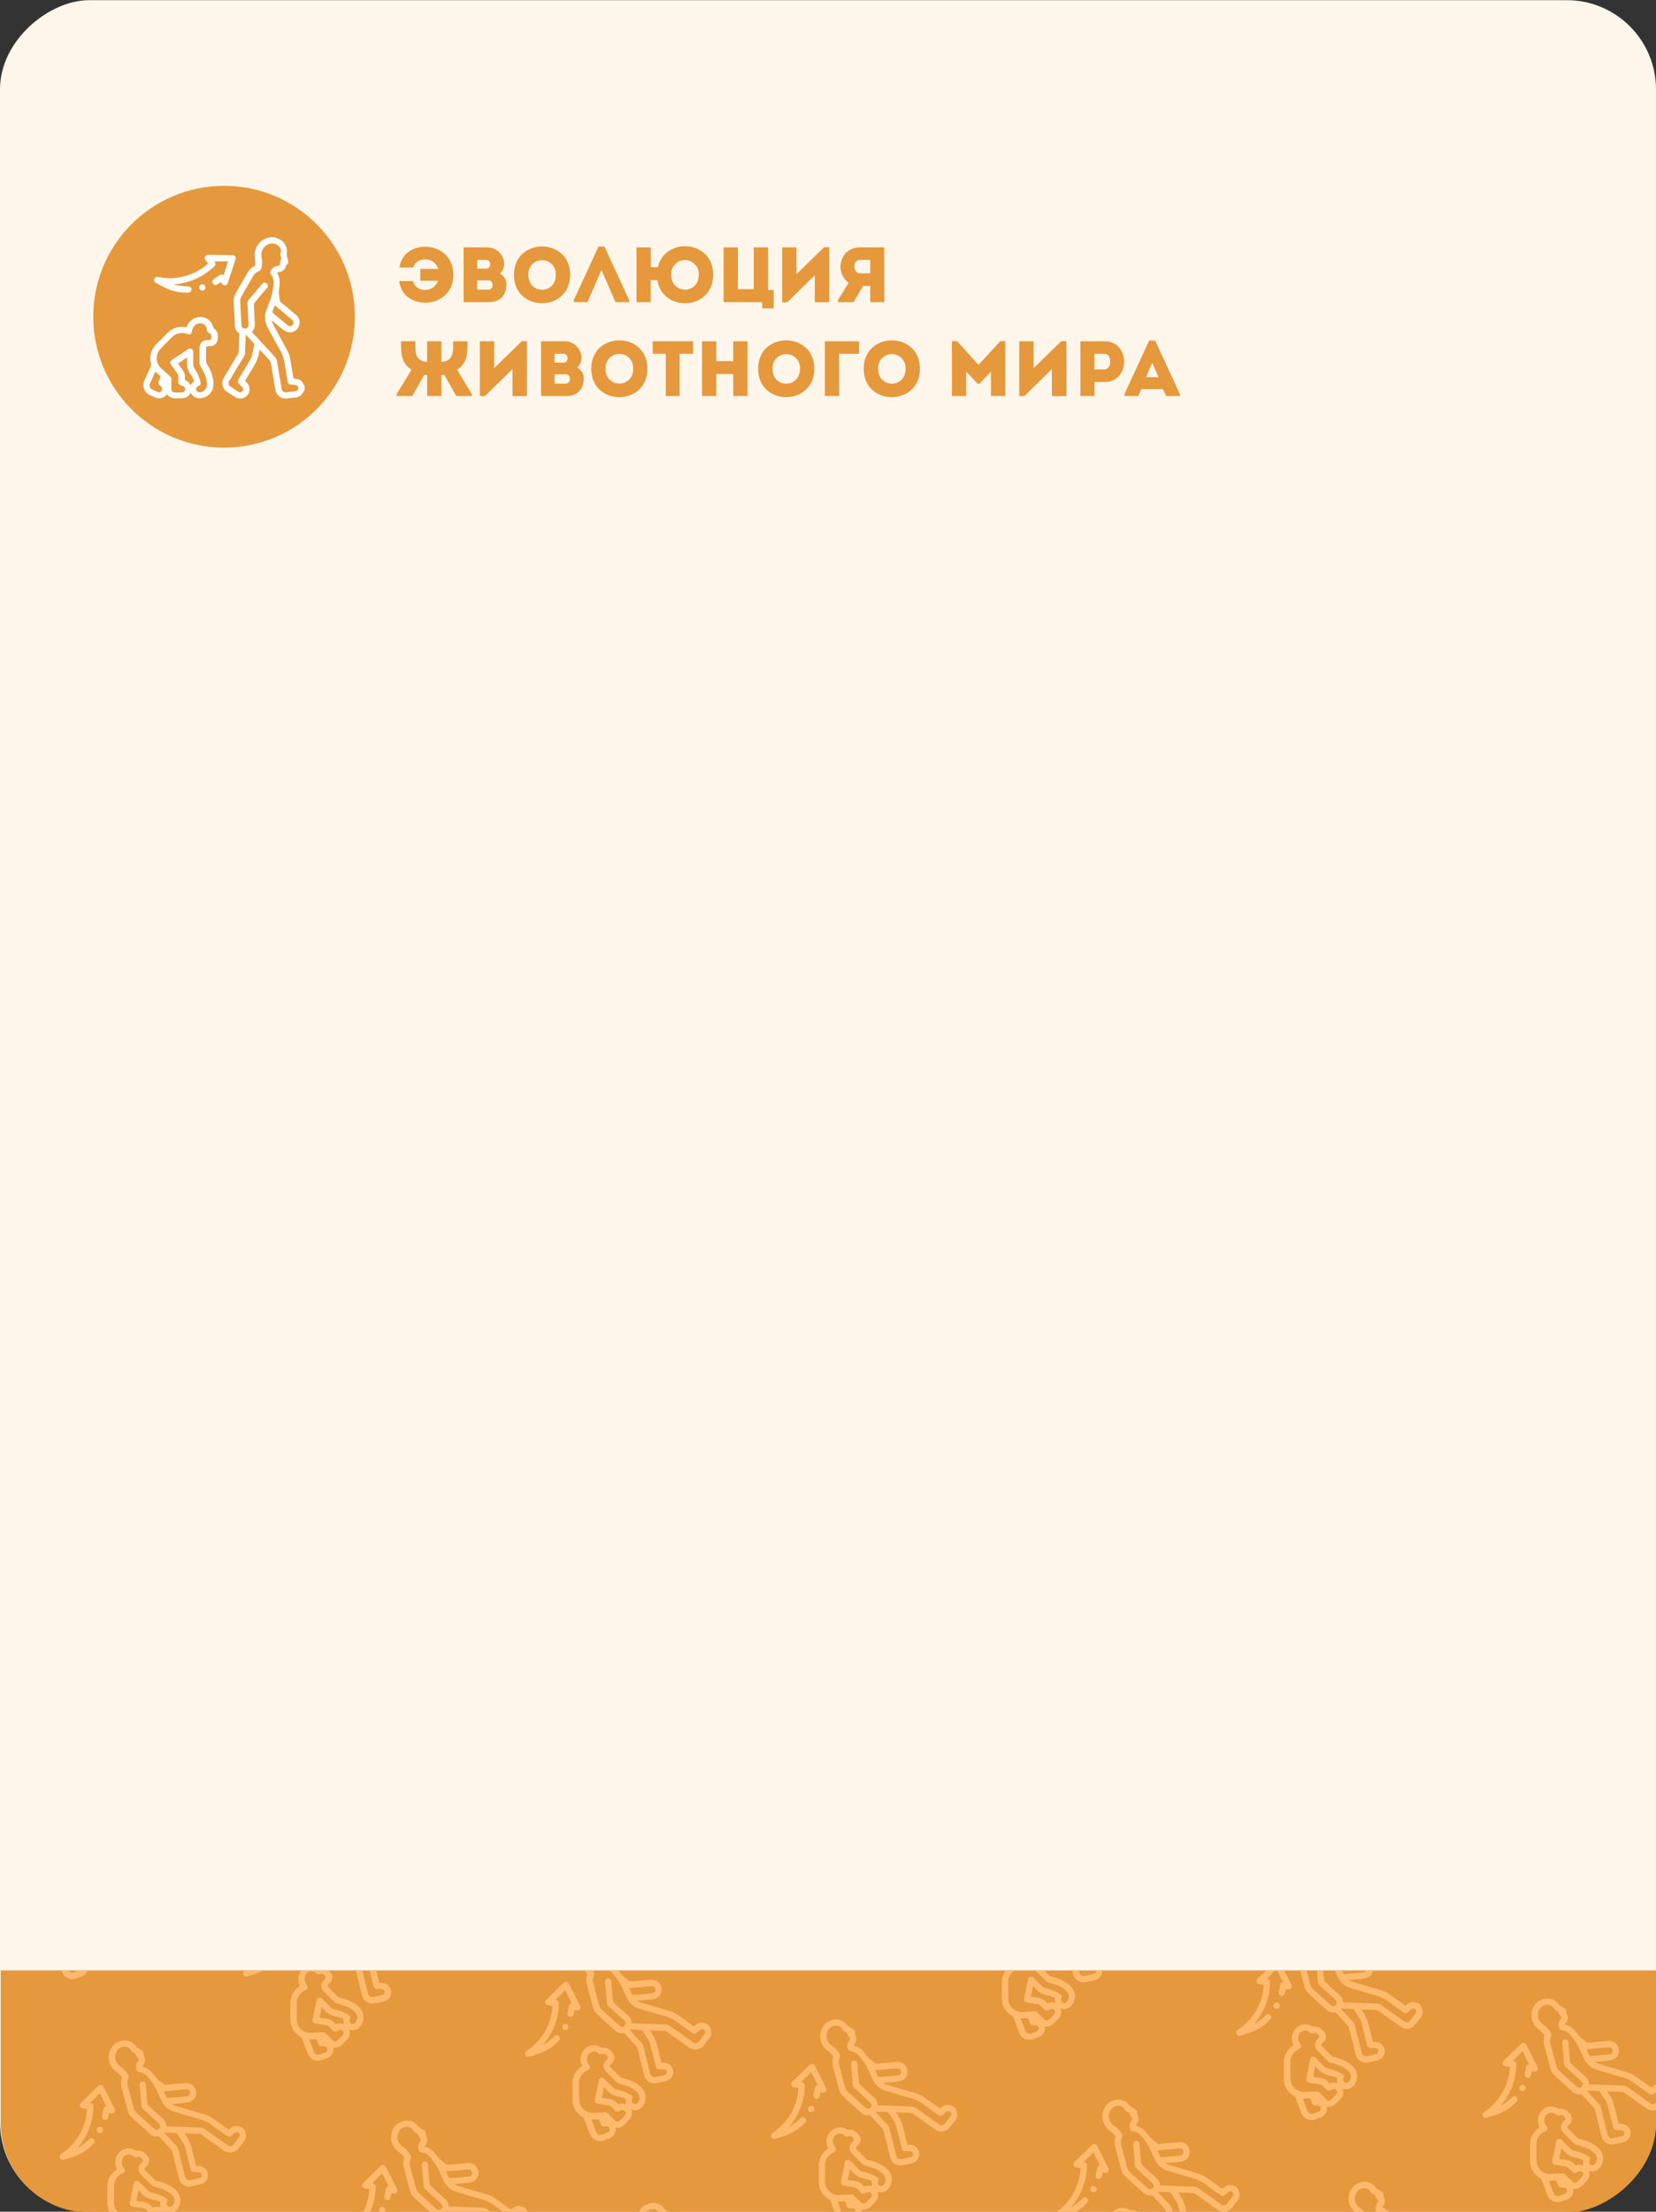 <?xml version="1.0" encoding="UTF-8"?> <svg xmlns="http://www.w3.org/2000/svg" xmlns:xlink="http://www.w3.org/1999/xlink" id="_7" data-name="7" viewBox="0 0 614 819.46"><rect x="0" y="0" width="614" height="819.46" fill="#333333" stroke="none"/> <defs> <style>.cls-1{fill:none;}.cls-2{clip-path:url(#clip-path);}.cls-3{fill:#f9ad6e;}.cls-4{clip-path:url(#clip-path-2);}.cls-5{fill:#fff6eb;}.cls-6{fill:#e5983c;}.cls-7{fill:#fff;}.cls-8{clip-path:url(#clip-path-3);}.cls-9{clip-path:url(#clip-path-4);}.cls-10{fill:#ffb96c;}</style> <clipPath id="clip-path"> <path class="cls-1" d="M-559-2313.15h233.56a19.57,19.57,0,0,1,19.57,19.57v132.43a0,0,0,0,1,0,0h-270a0,0,0,0,1,0,0v-135.13A16.87,16.87,0,0,1-559-2313.15Z"></path> </clipPath> <clipPath id="clip-path-2"> <rect class="cls-1" x="-872.86" y="-2313.15" width="270" height="152"></rect> </clipPath> <clipPath id="clip-path-3"> <rect class="cls-1" x="-294.56" y="-88.76" width="1203.39" height="613.73" rx="33.07" transform="translate(525.24 -89.03) rotate(90)"></rect> </clipPath> <clipPath id="clip-path-4"> <rect class="cls-1" x="227.91" y="495.39" width="166.47" height="635.79" transform="translate(1124.43 502.14) rotate(90)"></rect> </clipPath> </defs> <g class="cls-2"> <rect id="SVGID" class="cls-3" x="-575.86" y="-2313.15" width="270" height="152"></rect> </g> <g class="cls-4"> <rect id="SVGID-2" data-name="SVGID" class="cls-3" x="-872.86" y="-2313.15" width="270" height="152"></rect> </g> <path class="cls-5" d="M479.06,751.83l0,.26h0C479.05,752,479.06,751.92,479.06,751.83Z"></path> <rect class="cls-5" x="-102.7" y="102.76" width="819.4" height="614" rx="33.07" transform="translate(-102.76 716.76) rotate(-90)"></rect> <circle class="cls-6" cx="83.08" cy="117.35" r="48.5"></circle> <path class="cls-6" d="M153.22,99.12h-5.11c.78-5.43,5.34-7.72,9.54-7.72,5.17,0,10.39,3.48,10.42,10.39s-5.25,10.38-10.42,10.35c-4.32,0-8.87-2.26-9.63-8h5.11a4.33,4.33,0,0,0,4.52,3.28,5,5,0,0,0,4.76-3.4h-6.58V99.64h6.67a4.89,4.89,0,0,0-4.85-3.51A4.25,4.25,0,0,0,153.22,99.12Z"></path> <path class="cls-6" d="M185.32,101.38a4.4,4.4,0,0,1,2.44,4.15c0,3.54-2.18,6.41-6.33,6.41h-9.51V91.64h8.67a6.23,6.23,0,0,1,6.33,6.23A4.83,4.83,0,0,1,185.32,101.38Zm-8.38-5.1v3.27h3.28c2.06,0,2.06-3.27,0-3.27Zm0,7.6v3.45h4.15c2.08,0,2.06-3.45,0-3.45Z"></path> <path class="cls-6" d="M190.57,101.82c0-14,20.82-14,20.82,0S190.57,115.88,190.57,101.82Zm15.51,0a5.1,5.1,0,1,0-10.18,0C195.9,109.18,206.08,109.18,206.08,101.82Z"></path> <path class="cls-6" d="M217.83,111.94h-5.08v-.75l9.14-19.82h2.23l9.17,19.82v.75h-5.08L223,100.05Z"></path> <path class="cls-6" d="M243.75,103.79h-2.49v8.15H236V91.64h5.31V99h2.64c2.49-11.25,20.48-10.27,20.48,2.82C264.38,115.19,245.61,115.83,243.75,103.79Zm15.32-2a5.1,5.1,0,1,0-10.18,0C248.89,109.18,259.07,109.18,259.07,101.82Z"></path> <path class="cls-6" d="M268.29,91.64h5.3v15.51h5.89V91.64h5.31v15.8h2.06v6.79h-4.26v-2.29h-14.3Z"></path> <path class="cls-6" d="M291.89,112H290V91.64h5.31v9.94l10.27-10h1.89v20.39h-5.37V102Z"></path> <path class="cls-6" d="M314.66,104.75c-5.14-3.48-3.69-13.09,4.29-13.11h8.9v20.3h-5.19v-6H320l-3.48,6h-5.8v-.75Zm8-3.46v-5c-1.22,0-2.49,0-3.71,0-3,0-2.81,5,0,5Z"></path> <path class="cls-6" d="M158.38,139a7.15,7.15,0,0,1-1.07-.12l-4.44,7.86h-5.75v-.81l5.46-8.94c-4-2.58-3.89-6.41-3.89-10.55H154c0,3.65-.26,7.39,4.38,7.65v-7.65h5.28v7.65c4.64-.26,4.38-4,4.38-7.65h5.31c0,4.14.14,8-3.89,10.55l5.45,8.94v.81h-5.74l-4.44-7.86a7.29,7.29,0,0,1-1.07.12v7.74h-5.28Z"></path> <path class="cls-6" d="M179.78,146.77h-1.86V126.44h5.31v9.94l10.27-10h1.88v20.39H190v-10Z"></path> <path class="cls-6" d="M214,136.18a4.4,4.4,0,0,1,2.44,4.15c0,3.54-2.18,6.41-6.33,6.41h-9.51v-20.3h8.67a6.23,6.23,0,0,1,6.33,6.23A4.83,4.83,0,0,1,214,136.18Zm-8.38-5.1v3.27h3.28c2.06,0,2.06-3.27,0-3.27Zm0,7.6v3.45h4.15c2.08,0,2.06-3.45,0-3.45Z"></path> <path class="cls-6" d="M219.22,136.62c0-14,20.82-14,20.82,0S219.22,150.68,219.22,136.62Zm15.52,0a5.11,5.11,0,1,0-10.19,0A5.11,5.11,0,1,0,234.74,136.62Z"></path> <path class="cls-6" d="M242,131.08v-4.64H257v4.64h-5v15.66h-5.14V131.08Z"></path> <path class="cls-6" d="M277.16,146.74h-5.3v-8.15h-6.27v8.15h-5.31v-20.3h5.31v7.36h6.27v-7.36h5.3Z"></path> <path class="cls-6" d="M281.1,136.62c0-14,20.83-14,20.83,0S281.1,150.68,281.1,136.62Zm15.52,0a5.1,5.1,0,1,0-10.18,0C286.44,144,296.62,144,296.62,136.62Z"></path> <path class="cls-6" d="M311.12,146.74h-5.28v-20.3h12.65v4.64h-7.37Z"></path> <path class="cls-6" d="M320.25,136.62c0-14,20.83-14,20.83,0S320.25,150.68,320.25,136.62Zm15.52,0a5.1,5.1,0,1,0-10.18,0C325.59,144,335.77,144,335.77,136.62Z"></path> <path class="cls-6" d="M370.89,126.38h1.86v20.36h-5.31v-9.05l-4.32,4.52h-.58l-4.3-4.52v9.05h-5.3V126.38h1.91l7.95,8.81Z"></path> <path class="cls-6" d="M379.79,146.77h-1.86V126.44h5.31v9.94l10.27-10h1.89v20.39H390v-10Z"></path> <path class="cls-6" d="M400.58,146.74v-20.3h8.94c9.71,0,9.71,15.11,0,15.11h-3.75v5.19Zm8.91-15.66c-1.22,0-2.53,0-3.72,0v5.8h3.72C412.33,136.88,412.5,131.1,409.49,131.08Z"></path> <path class="cls-6" d="M431.21,144.19h-8L422,146.74h-5.07V146l9.13-19.82h2.24L437.47,146v.75H432.4Zm-4-9.78-2.3,5.34h4.65Z"></path> <path class="cls-7" d="M112.94,144.43a13.08,13.08,0,0,1-1.17,1.9,4.14,4.14,0,0,1-2.84,1c-.76.1-1.51.19-2.26.3a3.91,3.91,0,0,1-4.57-3.25c-.57-3.31-1.11-6.63-1.68-9.95a1.54,1.54,0,0,0-.34-.77c-1.16-1.28-2.35-2.55-3.53-3.81a2.55,2.55,0,0,0-.27-.24c-.18.81-.28,1.57-.51,2.3a14.35,14.35,0,0,1-1,2.64c-1.24,2.2-2.58,4.34-3.9,6.54.27.29.53.57.79.87a3.44,3.44,0,0,1-4.34,5.24c-1.09-.65-2.15-1.33-3.18-2.06A3.83,3.83,0,0,1,83,139.92c1.72-2.91,3.49-5.8,5.21-8.71a2.19,2.19,0,0,0,.29-1c.1-2.06.17-4.13.26-6.19a.82.82,0,0,0-.36-.78,3.37,3.37,0,0,1-1.31-2.51c-.16-3.18-.36-6.37-.45-9.56a4.56,4.56,0,0,1,.58-2.21c1.43-2.6,3-5.16,4.45-7.73a6.59,6.59,0,0,1,2.61-2.6.74.74,0,0,0,.35-.53,13.25,13.25,0,0,0-.08-2.44A6.54,6.54,0,0,1,99.89,88a.62.62,0,0,0,.2-.1h1.52a18,18,0,0,1,1.9.7,5,5,0,0,1,2.89,4.86,5,5,0,0,0,.16,2.11c.11.37.21.75.29,1.13a1.26,1.26,0,0,1-.4,1.27,1.79,1.79,0,0,0-.48.71,3,3,0,0,1-2.6,2.19c-.2,0-.39.06-.65.11a7.38,7.38,0,0,1,.91,4.87,25.12,25.12,0,0,0-.22,2.72c0,.78.23,1.55.27,2.32a1.65,1.65,0,0,0,.7,1.31q2.75,2.23,5.43,4.53a3.6,3.6,0,0,1,.88,4.41,3.52,3.52,0,0,1-4,1.9,6,6,0,0,1-2-1.1c-1.32-1-2.57-2.12-3.85-3.19l-.15.09c.22.5.41,1,.67,1.51,1.76,3.27,3.56,6.52,5.31,9.8a8.53,8.53,0,0,1,.82,2.28c.44,2.28.78,4.57,1.17,6.85.16,1,.16,1,1.1,1.07a3.12,3.12,0,0,1,2.28,1.15,10.63,10.63,0,0,1,.91,1.66ZM93.38,123c.2.23.36.4.52.57,2.71,2.92,5.44,5.84,8.13,8.79a2.6,2.6,0,0,1,.61,1.27c.62,3.44,1.18,6.9,1.77,10.35a1.56,1.56,0,0,0,1.84,1.37c1.12-.13,2.24-.29,3.36-.46a1.11,1.11,0,0,0,0-2.21l-1.79-.22a1.16,1.16,0,0,1-1.16-1.09c-.36-2.13-.76-4.26-1.06-6.39a14.17,14.17,0,0,0-1.79-5.31c-1.6-2.74-3.06-5.55-4.57-8.34a7.53,7.53,0,0,1-.48-6.42c.31-.86.62-1.72,1-2.57a23.34,23.34,0,0,0,1.64-6.84,5.15,5.15,0,0,0-.94-3.8,1.15,1.15,0,0,1-.1-1.27,3.07,3.07,0,0,1,2.6-1.89c.73-.09.79-.18.84-.9a2.6,2.6,0,0,1,.25-1.27,1,1,0,0,0,.15-1,2.92,2.92,0,0,1-.08-2.1,1.31,1.31,0,0,0,0-.85,3.42,3.42,0,0,0-3.66-2.19,4.23,4.23,0,0,0-3.48,5.07,9.58,9.58,0,0,1-.08,4.06,1.38,1.38,0,0,1-.86,1.1,4.3,4.3,0,0,0-2.33,2.09c-1.43,2.48-2.88,4.94-4.29,7.43a3,3,0,0,0-.33,1.37c0,1.17.07,2.34.13,3.5.1,1.91.19,3.81.32,5.72a1.23,1.23,0,0,0,1.18,1.16,1.26,1.26,0,0,0,1.35-.89,2.33,2.33,0,0,0,.06-.75c-.12-2.53-.23-5-.37-7.58a2,2,0,0,1,.52-1.54c.78-.87,1.51-1.78,2.27-2.67.88-1,1.75-2.08,2.65-3.11a1.16,1.16,0,0,1,1.66-.19,1.17,1.17,0,0,1,.13,1.67c-.12.16-.25.3-.38.45-1.39,1.65-2.8,3.29-4.18,5a1.43,1.43,0,0,0-.3.87q.14,3.39.34,6.77A4.1,4.1,0,0,1,93.38,123Zm-2.14,1.11-.13.05c-.09,2.12-.19,4.23-.25,6.34a3.4,3.4,0,0,1-.51,1.76q-2.64,4.33-5.23,8.7a1.56,1.56,0,0,0,.35,2.31c1,.66,1.94,1.29,2.93,1.91a1.12,1.12,0,0,0,1.42-1.71c-.35-.39-.72-.77-1.08-1.15-.68-.75-.72-1.09-.19-2,1.4-2.33,2.81-4.66,4.2-7a4.85,4.85,0,0,0,.61-1.38c.34-1.37.61-2.77.89-4.16a.65.65,0,0,0-.07-.48C93.21,126.24,92.22,125.17,91.24,124.1Zm10.64-11c-.3.83-.59,1.59-.85,2.36a.55.55,0,0,0,.14.47c1.79,1.52,3.6,3,5.41,4.52a1.31,1.31,0,1,0,1.68-2C106.18,116.7,104.07,115,101.88,113.12Z"></path> <path class="cls-7" d="M69.2,121.19a5.41,5.41,0,0,1,5.24-3.75A4.83,4.83,0,0,1,79,121a1.94,1.94,0,0,0,.55.88,3,3,0,0,1,1.21,2.47,12.62,12.62,0,0,1-.06,1.63,2.76,2.76,0,0,1-2.79,2.27c-1.69,0-1.53.15-1.53,1.56s0,2.68,0,4a2.18,2.18,0,0,0,.28,1,16.22,16.22,0,0,1,2.25,5.15,8.64,8.64,0,0,1,.06,3.82,5.17,5.17,0,0,1-5.83,3.72,3.57,3.57,0,0,1-2.4-2c-.08.12-.16.21-.22.32a3.55,3.55,0,0,1-3.11,1.74c-.59,0-1.17,0-1.75,0a4,4,0,0,1-3.77-1.51,3.62,3.62,0,0,1-4.84,1l-1.43-.65A4.09,4.09,0,0,1,53.53,141c.8-1.79,1.64-3.56,2.44-5.36a1.23,1.23,0,0,0,.07-.76,7.29,7.29,0,0,1,1.9-7.31c1.27-1.32,2.58-2.6,3.85-3.92a7.7,7.7,0,0,1,7-2.45l.35,0Zm-5.66,21V144a.4.4,0,0,0,0,.11,1.2,1.2,0,0,0,1.07,1.26,29.42,29.42,0,0,0,3,0,1.08,1.08,0,0,0,1-1,1.11,1.11,0,0,0-.64-1.25,8.14,8.14,0,0,0-.86-.35,1.22,1.22,0,0,1-1-1.36c0-.66,0-1.32,0-2a1.85,1.85,0,0,0-.29-.91c-.73-1.07-1.51-2.12-2.27-3.18-.65-.91-.55-1.48.37-2.09l5.59-3.71a1.24,1.24,0,0,1,2.12,1.12c0,1.48,0,3,0,4.43a2.66,2.66,0,0,0,.3,1.1c.47.9,1.07,1.73,1.48,2.64a15.17,15.17,0,0,1,.93,2.86c.17.73-.1,1.06-.78,1.37a1.21,1.21,0,0,0-.81,1.43,1.23,1.23,0,0,0,1.47.85,2.81,2.81,0,0,0,2.51-3,11.5,11.5,0,0,0-.64-3.24,33.39,33.39,0,0,0-1.82-3.51,2,2,0,0,1-.29-.86c0-2,0-4,0-6a2.78,2.78,0,0,1,2.18-2.63c.49-.11,1,0,1.51-.13.23,0,.6-.26.62-.43.1-.82.2-1.67-.78-2.14a1.46,1.46,0,0,1-.82-1.32,2.43,2.43,0,0,0-3.06-2.21,3.18,3.18,0,0,0-2.43,2.87c-.2,1.1-.81,1.41-1.86,1A5.19,5.19,0,0,0,63.69,125c-1.38,1.37-2.75,2.76-4.09,4.16a5,5,0,0,0,.28,7.41l1.92,1.71C63.9,140.24,63.49,139.38,63.54,142.21Zm7.12.49a9.09,9.09,0,0,1,1-1.13.56.56,0,0,0,.19-.79,14.82,14.82,0,0,0-1-1.8,7.85,7.85,0,0,1-1.53-5.71,6.68,6.68,0,0,0,0-.78L66,134.68c.24.35.45.68.69,1,1.13,1.41,2.21,2.84,1.8,4.82a.06.06,0,0,0,0,.06c.08.12.13.3.25.34A3.76,3.76,0,0,1,70.66,142.7Zm-13.06-5c-.68,1.5-1.37,3-2,4.43a1.65,1.65,0,0,0,.81,2.18c.66.35,1.36.66,2.06.95a1.13,1.13,0,0,0,1.43-.41,1.16,1.16,0,0,0-.08-1.46c-.14-.16-.3-.31-.45-.46-.77-.77-.81-1-.35-2,.16-.35.35-.7.48-1.06a.6.6,0,0,0-.1-.49C58.83,138.77,58.23,138.25,57.6,137.69Z"></path> <path class="cls-7" d="M77.17,97.67c-.38-.51-.68-.94-1-1.36a1.12,1.12,0,0,1-.11-1.26,1.17,1.17,0,0,1,1.11-.63c3,0,6,.07,9,.13a1.14,1.14,0,0,1,1.15,1.55c-.95,3-1.92,5.92-2.92,8.86a1.14,1.14,0,0,1-2,.31c-.17-.21-.31-.45-.5-.72l-1.23.76a1.21,1.21,0,0,1-1.79-.25c-.39-.62-.16-1.27.59-1.76A17.09,17.09,0,0,0,81,102.22c.58-.44,1.15-.75,1.9-.25l1.67-5.12h-5c.5,1.22.49,1.32-.56,2.26a24,24,0,0,1-13.88,6.19l-.37.08,0,.21,3.88.5c.33,0,.66,0,1,0,.84,0,1.38.48,1.37,1.18a1.21,1.21,0,0,1-1.35,1.15,18.67,18.67,0,0,1-7.36-1.31,45.61,45.61,0,0,1-4.45-2.29,1.14,1.14,0,0,1-.62-1.51c.25-.6.77-.81,1.55-.67a21.3,21.3,0,0,0,18.15-4.79C77,97.81,77.05,97.76,77.17,97.67Z"></path> <path class="cls-7" d="M75,107.65a1.15,1.15,0,0,1-1.14-1.16A1.17,1.17,0,0,1,75,105.34a1.15,1.15,0,0,1,1.16,1.21A1.12,1.12,0,0,1,75,107.65Z"></path> <g class="cls-8"> <rect class="cls-6" x="227.91" y="495.39" width="166.47" height="635.79" transform="translate(1124.43 502.14) rotate(90)"></rect> <g class="cls-9"> <path class="cls-10" d="M44.29,710.93a3.82,3.82,0,0,0,3.18.85c1.24-.22,2.48-.49,3.71-.79l.16-.06Z"></path> <path class="cls-10" d="M40.19,711.87a10.49,10.49,0,0,0-1.74-.94H32.36l.61.61a2.1,2.1,0,0,0,.82.4,35.94,35.94,0,0,1,3.77,1.19A12,12,0,0,1,40.3,715a2.82,2.82,0,0,1,.35,3.9,1.25,1.25,0,0,1-1.64.44,1.21,1.21,0,0,1-.44-1.58c.26-.71.22-1.13-.42-1.53a14.91,14.91,0,0,0-2.67-1.36c-.94-.36-1.95-.52-2.92-.82a2.41,2.41,0,0,1-1-.57c-.86-.82-1.7-1.67-2.54-2.52H26.16a.44.44,0,0,0,0,.1q-.66,3.3-1.34,6.58c-.21,1.08.12,1.55,1.23,1.74,1.28.21,2.57.4,3.85.64a2,2,0,0,1,.85.43c.5.44.94.94,1.41,1.4a1.23,1.23,0,0,0,1.64.29,9.1,9.1,0,0,1,.85-.37,1.11,1.11,0,0,1,1.34.44,1.09,1.09,0,0,1,0,1.41c-.67.73-1.37,1.43-2.11,2.1a1.19,1.19,0,0,1-1.64-.13l-.09-.08-1.23-1.24c-2-2-1.14-1.66-4-1.53-.86,0-1.71.1-2.57.15a5,5,0,0,1-5.43-5c0-2-.06-3.9-.05-5.84a7.31,7.31,0,0,1,.11-1.08l-2.36,0a10.1,10.1,0,0,0-.09,1.47c0,1.83,0,3.66.05,5.49a7.27,7.27,0,0,0,3.83,6.51,1.28,1.28,0,0,1,.49.59c.7,1.83,1.36,3.68,2.06,5.51a4.08,4.08,0,0,0,5.37,2.46l1.47-.54a3.62,3.62,0,0,0,2.73-4.12,4,4,0,0,0,3.74-1.59c.38-.44.82-.83,1.23-1.25a3.55,3.55,0,0,0,1-3.43,3.79,3.79,0,0,1-.06-.38,3.55,3.55,0,0,0,3.07-.32,5.15,5.15,0,0,0,1.49-6.74A8.36,8.36,0,0,0,40.19,711.87ZM29.42,730c-.7.29-1.41.56-2.13.79a1.64,1.64,0,0,1-2.11-1c-.6-1.49-1.14-3-1.72-4.55.84,0,1.63-.1,2.42-.12a.58.58,0,0,1,.42.28,10,10,0,0,1,.41,1.08c.39,1,.61,1.2,1.7,1.21.22,0,.43,0,.64,0a1.18,1.18,0,0,1,.37,2.27Zm4.18-10.36c-.11,0-.28,0-.42-.06l0,0c-1.11-1.7-2.89-1.94-4.69-2.14-.38,0-.75-.13-1.17-.2l.79-3.9a5.57,5.57,0,0,1,.55.56,7.9,7.9,0,0,0,5.12,2.95,15.21,15.21,0,0,1,2,.59c.34.11.45.31.42.69a9.74,9.74,0,0,0,.12,1.49A3.75,3.75,0,0,0,33.6,719.61Z"></path> <path class="cls-10" d="M157.66,720.37a11,11,0,0,0-1.81-.54,3.14,3.14,0,0,0-2.43.8c-.73.61-.73.61-1.54,0-1.89-1.34-3.75-2.72-5.66-4a8.19,8.19,0,0,0-2.2-1c-3.55-1.09-7.12-2.11-10.68-3.17-.53-.16-1-.4-1.55-.6a1,1,0,0,0,0-.17c1.66-.15,3.33-.25,5-.47a7.43,7.43,0,0,0,1.31-.27H127.91a7.48,7.48,0,0,0,4.62,3.71c3,.91,6.07,1.86,9.13,2.67a14.3,14.3,0,0,1,5,2.48c1.72,1.3,3.5,2.52,5.26,3.77a1.17,1.17,0,0,0,1.6,0c.48-.37.94-.76,1.42-1.12a1.1,1.1,0,0,1,1.49.07,1.11,1.11,0,0,1,.09,1.49c-.68.9-1.36,1.81-2,2.69a1.57,1.57,0,0,1-2.28.34c-2.86-2-5.7-4.07-8.57-6.08a2.62,2.62,0,0,0-1.33-.46c-4-.18-8-.31-12-.46l-.77,0a4.06,4.06,0,0,0-1.59-3q-2.53-2.25-5-4.55a1.44,1.44,0,0,1-.4-.83l-.06-.66h-2.35c0,.47.08.93.1,1.4a2,2,0,0,0,.72,1.46c1.89,1.68,3.75,3.39,5.62,5.1a2.1,2.1,0,0,1,.5.57,1.29,1.29,0,0,1-.33,1.58,1.24,1.24,0,0,1-1.66,0c-1.43-1.26-2.85-2.54-4.26-3.82-.87-.78-1.75-1.55-2.58-2.37a3,3,0,0,1-.73-1.21l-.74-2.72h-2.42c.31,1.16.62,2.32,1,3.47a4.53,4.53,0,0,0,1.16,2c2.32,2.2,4.71,4.31,7.08,6.44a3.34,3.34,0,0,0,2.7.85.84.84,0,0,1,.81.3c1.39,1.52,2.8,3,4.18,4.56a2.16,2.16,0,0,1,.49.89c.84,3.28,1.63,6.57,2.47,9.84a3.84,3.84,0,0,0,4.47,2.93c1.24-.21,2.48-.48,3.71-.79a3.45,3.45,0,0,0-.65-6.78l-1.17-.05c-.62-2.49-1.19-4.95-1.86-7.39a13.51,13.51,0,0,0-1.14-2.59c-.35-.68-.81-1.3-1.26-2l.36,0c1.73.06,3.46.12,5.19.2a1.64,1.64,0,0,1,.79.31c2.75,1.94,5.47,3.91,8.22,5.85a3.91,3.91,0,0,0,5.53-.94c.45-.61.92-1.2,1.38-1.8a4.09,4.09,0,0,0,1.29-2.73,12,12,0,0,0-.51-2.17Zm-21.2,7.34c.67,2.64,1.32,5.28,2,7.92.25,1,.51,1.22,1.52,1.26.53,0,1.06,0,1.58.05a1.12,1.12,0,0,1,.2,2.21c-1.13.26-2.27.52-3.42.73a1.58,1.58,0,0,1-1.89-1.39q-1.23-4.92-2.44-9.85a3.46,3.46,0,0,0-.88-1.6c-1.46-1.54-2.88-3.11-4.31-4.66l0-.14c1.46.07,2.91.13,4.36.21a.64.64,0,0,1,.39.28c.79,1.19,1.58,2.36,2.32,3.58A5.64,5.64,0,0,1,136.46,727.71Z"></path> <path class="cls-10" d="M111.21,735.77a5.39,5.39,0,0,1,1.05-6.35,4.86,4.86,0,0,1,5.74-.65,1.77,1.77,0,0,0,1,.23,3,3,0,0,1,2.6.9,12.42,12.42,0,0,1,1.11,1.19,2.76,2.76,0,0,1-.36,3.58c-1.21,1.18-1,1.19,0,2.18s1.88,1.91,2.85,2.84a2.34,2.34,0,0,0,.94.54,16,16,0,0,1,5.23,2,8.56,8.56,0,0,1,2.74,2.65,5.16,5.16,0,0,1-1.49,6.75,3.54,3.54,0,0,1-3.08.31c0,.15,0,.27.06.39a3.52,3.52,0,0,1-1,3.43c-.41.42-.85.81-1.24,1.24a4,4,0,0,1-3.73,1.6,3.62,3.62,0,0,1-2.73,4.11c-.49.18-1,.38-1.48.55a4.08,4.08,0,0,1-5.36-2.46c-.7-1.84-1.37-3.68-2.07-5.52a1.2,1.2,0,0,0-.49-.58,7.33,7.33,0,0,1-3.83-6.52c0-1.83,0-3.66,0-5.49a7.67,7.67,0,0,1,3.19-6.66l.27-.21Zm10.86,18.88,1.24,1.23.08.09a1.21,1.21,0,0,0,1.65.13c.73-.67,1.44-1.37,2.1-2.11a1.07,1.07,0,0,0,0-1.41,1.09,1.09,0,0,0-1.33-.43,7.19,7.19,0,0,0-.86.37,1.21,1.21,0,0,1-1.63-.3c-.47-.46-.92-1-1.41-1.39a1.91,1.91,0,0,0-.85-.43c-1.28-.25-2.57-.44-3.86-.65-1.1-.18-1.44-.66-1.22-1.73.44-2.2.9-4.39,1.33-6.58.11-.57.28-1.06.9-1.24a1.37,1.37,0,0,1,1.4.53c1,1,2.07,2.1,3.14,3.13a2.63,2.63,0,0,0,1,.56c1,.3,2,.46,2.92.82a15,15,0,0,1,2.67,1.37c.64.4.68.82.42,1.52a1.19,1.19,0,0,0,.44,1.58,1.25,1.25,0,0,0,1.64-.43,2.83,2.83,0,0,0-.35-3.91,11.61,11.61,0,0,0-2.74-1.83,34.44,34.44,0,0,0-3.77-1.2,2.1,2.1,0,0,1-.82-.4c-1.44-1.4-2.86-2.81-4.25-4.26a2.77,2.77,0,0,1-.32-3.4c.27-.42.69-.74,1-1.16.13-.19.25-.6.14-.74-.51-.65-1-1.32-2.07-1a1.46,1.46,0,0,1-1.51-.35,2.42,2.42,0,0,0-3.72.59,3.16,3.16,0,0,0,.31,3.75c.63.92.42,1.57-.58,2.05a5.19,5.19,0,0,0-3.12,4.93c0,2,0,3.9,0,5.84a5,5,0,0,0,5.43,5c.86,0,1.71-.11,2.57-.15C120.94,753,120,752.68,122.07,754.65Zm5.38-4.7a9.57,9.57,0,0,1-.11-1.48c0-.39-.08-.59-.43-.7a13.6,13.6,0,0,0-2-.58,7.85,7.85,0,0,1-5.12-3c-.14-.17-.31-.31-.55-.56l-.8,3.9c.42.08.8.16,1.18.21,1.8.2,3.57.44,4.69,2.13,0,0,0,0,0,0s.3.12.41.07A3.7,3.7,0,0,1,127.45,750Zm-12.77,5.69c.58,1.55,1.11,3.06,1.71,4.56a1.65,1.65,0,0,0,2.12,1,22.38,22.38,0,0,0,2.12-.78,1.18,1.18,0,0,0-.36-2.28c-.21,0-.43,0-.64,0-1.09,0-1.32-.16-1.7-1.2a10.23,10.23,0,0,0-.42-1.09.56.56,0,0,0-.41-.27C116.31,755.54,115.52,755.6,114.68,755.64Z"></path> <path class="cls-10" d="M109.16,710.93h-2.61l.78,1.54c-.88.18-1.06.8-1.15,1.52s-.23,1.26-.37,1.89c-.19.87.11,1.5.82,1.66s1.24-.26,1.44-1.09c.12-.46.23-.93.34-1.4.33.05.59.12.86.14a1.14,1.14,0,0,0,1.22-1.64C110.05,712.67,109.6,711.81,109.16,710.93Z"></path> <path class="cls-10" d="M100.83,724.82c-.24.23-.46.49-.71.69-1,.81-2.07,1.59-3.1,2.39l-.14-.16.21-.32a24,24,0,0,0,5.44-14.18c.08-1.41,0-1.49-1.2-2l.31-.31H98.2l-.28.27a1.19,1.19,0,0,0-.34,1.23,1.11,1.11,0,0,0,1,.81l1.66.27c0,.15,0,.24,0,.34a21.33,21.33,0,0,1-9.44,16.22c-.66.45-.88,1-.63,1.57a1.13,1.13,0,0,0,1.51.62,46.22,46.22,0,0,0,4.76-1.52,18.65,18.65,0,0,0,6.13-4.28,1.18,1.18,0,1,0-1.66-1.64Z"></path> <path class="cls-10" d="M105.71,722.12a1.14,1.14,0,0,1-1.62,0,1.18,1.18,0,0,1,0-1.64,1.15,1.15,0,0,1,1.67,0A1.11,1.11,0,0,1,105.71,722.12Z"></path> <path class="cls-10" d="M90.69,789.16a12.88,12.88,0,0,1,.51,2.17,4.09,4.09,0,0,1-1.29,2.73c-.46.6-.93,1.19-1.38,1.8a3.91,3.91,0,0,1-5.53.94c-2.75-1.94-5.48-3.91-8.22-5.85a1.57,1.57,0,0,0-.79-.3c-1.73-.09-3.46-.14-5.19-.2a2.64,2.64,0,0,0-.36,0,23.37,23.37,0,0,1,1.26,2,13.92,13.92,0,0,1,1.13,2.6c.68,2.43,1.25,4.89,1.87,7.38l1.17.06a3.44,3.44,0,0,1,.64,6.77c-1.22.31-2.46.58-3.71.8a3.84,3.84,0,0,1-4.46-2.93c-.84-3.28-1.63-6.57-2.47-9.85a2.23,2.23,0,0,0-.49-.89c-1.38-1.53-2.8-3-4.19-4.56a.83.83,0,0,0-.8-.3,3.33,3.33,0,0,1-2.7-.84c-2.37-2.14-4.77-4.25-7.08-6.45a4.38,4.38,0,0,1-1.16-2c-.83-2.85-1.56-5.74-2.31-8.61a6.53,6.53,0,0,1,0-3.69.75.75,0,0,0-.13-.62,14.08,14.08,0,0,0-1.78-1.67,6.53,6.53,0,0,1-1.68-9.22.74.74,0,0,0,.07-.21l1.07-1.07a16.09,16.09,0,0,1,1.84-.85A5,5,0,0,1,50,757.73a4.7,4.7,0,0,0,1.61,1.37c.34.2.67.39,1,.6a1.27,1.27,0,0,1,.62,1.18,1.77,1.77,0,0,0,.16.85,3,3,0,0,1-.29,3.38,6,6,0,0,0-.38.54,7.36,7.36,0,0,1,4.08,2.8c.58.71,1.13,1.44,1.77,2.08s1.26.93,1.83,1.45a1.67,1.67,0,0,0,1.43.43c2.34-.24,4.69-.46,7-.63a3.58,3.58,0,0,1,3.73,2.49,3.51,3.51,0,0,1-1.48,4.17,5.91,5.91,0,0,1-2.2.65c-1.65.21-3.32.31-5,.46l0,.17c.51.2,1,.44,1.54.6,3.56,1.06,7.13,2.09,10.69,3.17a8.47,8.47,0,0,1,2.19,1c1.92,1.29,3.78,2.67,5.67,4,.81.58.81.58,1.54,0a3.12,3.12,0,0,1,2.42-.81,10.83,10.83,0,0,1,1.82.54Zm-29-1.33.78,0c4,.15,8,.28,12,.46a2.58,2.58,0,0,1,1.33.47c2.87,2,5.71,4.05,8.57,6.07a1.56,1.56,0,0,0,2.27-.34c.7-.88,1.38-1.78,2.05-2.69a1.11,1.11,0,0,0-1.57-1.56l-1.42,1.12a1.17,1.17,0,0,1-1.6,0c-1.76-1.25-3.54-2.47-5.26-3.77a14.3,14.3,0,0,0-5-2.48c-3.07-.81-6.09-1.76-9.13-2.66a7.56,7.56,0,0,1-4.88-4.21c-.39-.83-.78-1.65-1.15-2.49a23.19,23.19,0,0,0-3.67-6,5.1,5.1,0,0,0-3.36-2,1.14,1.14,0,0,1-1-.83,3.07,3.07,0,0,1,.5-3.18c.45-.58.44-.68-.05-1.23a2.67,2.67,0,0,1-.72-1.08,1,1,0,0,0-.56-.77,2.87,2.87,0,0,1-1.54-1.43,1.33,1.33,0,0,0-.63-.58,3.42,3.42,0,0,0-4.13,1,4.21,4.21,0,0,0,1.13,6,9.66,9.66,0,0,1,2.8,2.93,1.36,1.36,0,0,1,.18,1.38,4.34,4.34,0,0,0-.18,3.13c.75,2.76,1.46,5.53,2.23,8.29a3,3,0,0,0,.73,1.21c.82.83,1.71,1.59,2.57,2.38,1.42,1.27,2.83,2.56,4.27,3.81a1.23,1.23,0,0,0,1.65,0,1.27,1.27,0,0,0,.33-1.58,2.21,2.21,0,0,0-.49-.57c-1.87-1.71-3.74-3.42-5.62-5.1a2,2,0,0,1-.72-1.46c-.06-1.16-.19-2.33-.28-3.49-.11-1.36-.24-2.72-.33-4.08a1.15,1.15,0,0,1,1-1.3,1.17,1.17,0,0,1,1.27,1.09c0,.19,0,.38.06.58.17,2.15.34,4.31.55,6.46a1.39,1.39,0,0,0,.4.83c1.66,1.54,3.33,3.05,5,4.55A4,4,0,0,1,61.69,787.83Zm-.72,2.3,0,.13c1.43,1.56,2.85,3.12,4.3,4.66a3.53,3.53,0,0,1,.89,1.6c.79,3.29,1.62,6.57,2.44,9.85.27,1,.93,1.56,1.89,1.39,1.15-.21,2.29-.47,3.42-.73a1.11,1.11,0,0,0-.2-2.2c-.53,0-1,0-1.58-.06-1,0-1.28-.26-1.52-1.25-.66-2.65-1.31-5.29-2-7.93a5,5,0,0,0-.54-1.4c-.73-1.21-1.53-2.39-2.31-3.57a.65.65,0,0,0-.39-.29C63.88,790.25,62.42,790.19,61,790.13Zm-.24-15.29c.37.8.7,1.54,1.07,2.27a.52.52,0,0,0,.43.23c2.34-.19,4.69-.39,7-.62a1.31,1.31,0,1,0-.22-2.61C66.3,774.33,63.57,774.59,60.73,774.84Z"></path> <path class="cls-10" d="M43.32,803.66a5.42,5.42,0,0,1,1.06-6.36,4.84,4.84,0,0,1,5.73-.65,1.83,1.83,0,0,0,1,.24,3,3,0,0,1,2.6.89,12.52,12.52,0,0,1,1.11,1.2,2.74,2.74,0,0,1-.37,3.57c-1.21,1.18-1,1.19,0,2.18s1.88,1.92,2.85,2.84a2.37,2.37,0,0,0,.93.54,15.91,15.91,0,0,1,5.24,2,8.49,8.49,0,0,1,2.74,2.66,5.15,5.15,0,0,1-1.49,6.74,3.57,3.57,0,0,1-3.08.32,3.79,3.79,0,0,0,.06.38,3.51,3.51,0,0,1-1,3.43c-.41.42-.84.81-1.23,1.24a4,4,0,0,1-3.73,1.6,3.62,3.62,0,0,1-2.73,4.11c-.49.19-1,.38-1.48.55a4.08,4.08,0,0,1-5.37-2.46c-.7-1.83-1.36-3.68-2.06-5.51a1.24,1.24,0,0,0-.49-.59,7.32,7.32,0,0,1-3.83-6.52c0-1.83,0-3.66,0-5.48A7.68,7.68,0,0,1,43,804l.27-.22A.41.41,0,0,0,43.32,803.66Zm10.87,18.87,1.24,1.24.08.08a1.21,1.21,0,0,0,1.65.13c.73-.67,1.44-1.37,2.1-2.11a1.06,1.06,0,0,0,0-1.4A1.11,1.11,0,0,0,58,820a7.05,7.05,0,0,0-.85.37,1.21,1.21,0,0,1-1.63-.3c-.48-.46-.92-1-1.42-1.39a1.83,1.83,0,0,0-.84-.43c-1.28-.24-2.57-.43-3.86-.65-1.1-.18-1.44-.65-1.22-1.73.44-2.19.9-4.38,1.33-6.58.11-.56.28-1.06.9-1.24a1.36,1.36,0,0,1,1.39.53c1.05,1,2.08,2.11,3.15,3.13a2.69,2.69,0,0,0,1,.57c1,.3,2,.45,2.92.81a16.12,16.12,0,0,1,2.68,1.37c.63.4.68.82.42,1.52a1.2,1.2,0,0,0,.43,1.58,1.24,1.24,0,0,0,1.65-.43,2.84,2.84,0,0,0-.35-3.91,11.81,11.81,0,0,0-2.74-1.83,35.1,35.1,0,0,0-3.77-1.19,2,2,0,0,1-.82-.41c-1.44-1.4-2.87-2.81-4.25-4.25a2.77,2.77,0,0,1-.32-3.41c.26-.42.68-.74,1-1.15.13-.2.24-.61.14-.74-.51-.66-1-1.33-2.07-1a1.44,1.44,0,0,1-1.51-.35,2.43,2.43,0,0,0-3.73.59,3.19,3.19,0,0,0,.31,3.76c.64.91.43,1.56-.57,2.05a5.18,5.18,0,0,0-3.12,4.93c0,1.94,0,3.89,0,5.84a5,5,0,0,0,5.44,5L50.2,821C53.06,820.87,52.15,820.56,54.19,822.53Zm5.38-4.7a9.62,9.62,0,0,1-.12-1.48c0-.38-.07-.59-.42-.69a15.55,15.55,0,0,0-2-.59,7.85,7.85,0,0,1-5.12-3c-.14-.17-.31-.31-.55-.55l-.8,3.89c.42.08.8.17,1.18.21,1.8.2,3.57.44,4.68,2.14l.05,0c.14,0,.3.11.41.06A3.81,3.81,0,0,1,59.57,817.83Zm-12.77,5.7c.58,1.54,1.11,3.06,1.71,4.55a1.64,1.64,0,0,0,2.11,1,22.57,22.57,0,0,0,2.13-.78,1.19,1.19,0,0,0-.36-2.28c-.22,0-.43,0-.64,0-1.1,0-1.32-.16-1.7-1.2-.14-.36-.25-.74-.42-1.09a.56.56,0,0,0-.41-.27C48.43,823.42,47.64,823.48,46.8,823.53Z"></path> <path class="cls-10" d="M32.33,781.39l-1.66-.27a1.11,1.11,0,0,1-1-.81,1.15,1.15,0,0,1,.34-1.22c2.15-2.09,4.29-4.19,6.45-6.27a1.14,1.14,0,0,1,1.91.29c1.42,2.76,2.83,5.54,4.2,8.32a1.14,1.14,0,0,1-1.21,1.65c-.27,0-.54-.09-.86-.15-.12.47-.22.94-.34,1.4-.21.83-.76,1.24-1.44,1.09s-1-.78-.82-1.66c.13-.63.28-1.25.36-1.89s.28-1.34,1.16-1.52L37,775.55l-3.58,3.58c1.22.5,1.28.58,1.21,2a24,24,0,0,1-5.44,14.19,3.53,3.53,0,0,0-.21.32l.14.15c1-.79,2.07-1.58,3.09-2.39a9.2,9.2,0,0,0,.72-.68,1.2,1.2,0,0,1,1.8-.13,1.22,1.22,0,0,1-.14,1.77,18.77,18.77,0,0,1-6.13,4.27,48.85,48.85,0,0,1-4.76,1.53,1.14,1.14,0,0,1-1.51-.63c-.25-.6,0-1.12.62-1.57a21.28,21.28,0,0,0,9.44-16.22C32.28,781.63,32.31,781.54,32.33,781.39Z"></path> <path class="cls-10" d="M37.83,790a1.16,1.16,0,0,1-1.63,0,1.19,1.19,0,0,1,0-1.64,1.16,1.16,0,0,1,1.67,0A1.13,1.13,0,0,1,37.83,790Z"></path> <path class="cls-10" d="M304.51,710.93l-.11.16a1.25,1.25,0,0,1-1.64.44,1,1,0,0,1-.49-.6H299.9c0,.27.06.55.09.84a3.7,3.7,0,0,0-2.64.07c-.11,0-.28,0-.42-.07l0,0a4.23,4.23,0,0,0-.7-.8h-7.57a1.42,1.42,0,0,0,1.16.64c1.28.21,2.57.4,3.86.64a1.84,1.84,0,0,1,.84.44c.5.43.94.93,1.41,1.39a1.23,1.23,0,0,0,1.64.29,9.1,9.1,0,0,1,.85-.37,1.11,1.11,0,0,1,1.34.44,1.09,1.09,0,0,1,0,1.41c-.67.73-1.37,1.44-2.11,2.1a1.19,1.19,0,0,1-1.64-.13l-.09-.08-1.23-1.24c-2-2-1.14-1.65-4-1.52-.86,0-1.71.09-2.57.14a4.91,4.91,0,0,1-5.33-4.15h-2.38a7.23,7.23,0,0,0,3.77,5.63,1.28,1.28,0,0,1,.49.59c.7,1.83,1.36,3.68,2.06,5.51a4.08,4.08,0,0,0,5.37,2.47l1.47-.55a3.62,3.62,0,0,0,2.73-4.12,4,4,0,0,0,3.74-1.59c.38-.44.82-.83,1.23-1.25a3.52,3.52,0,0,0,1-3.43,3,3,0,0,1-.06-.38,3.52,3.52,0,0,0,3.07-.31,4.56,4.56,0,0,0,1.89-2.57ZM293.17,722.2c-.7.28-1.41.56-2.13.78a1.65,1.65,0,0,1-2.11-1c-.6-1.49-1.14-3-1.72-4.55.84,0,1.63-.1,2.42-.12a.59.59,0,0,1,.42.28,10,10,0,0,1,.41,1.08c.39,1,.61,1.21,1.7,1.21.22,0,.43,0,.64,0a1.18,1.18,0,0,1,.37,2.28Z"></path> <path class="cls-10" d="M263.22,751a12.69,12.69,0,0,1,.52,2.17,4.13,4.13,0,0,1-1.29,2.72c-.47.6-.94,1.2-1.39,1.81a3.91,3.91,0,0,1-5.53.94c-2.75-1.94-5.47-3.91-8.22-5.85a1.64,1.64,0,0,0-.79-.31c-1.73-.08-3.46-.14-5.19-.2l-.36,0c.45.7.91,1.32,1.26,2a13.25,13.25,0,0,1,1.14,2.59c.67,2.44,1.24,4.9,1.86,7.39l1.17,0a3.45,3.45,0,0,1,.65,6.78c-1.23.31-2.47.57-3.71.79a3.82,3.82,0,0,1-4.46-2.93c-.85-3.27-1.64-6.56-2.48-9.84a2.06,2.06,0,0,0-.49-.89c-1.38-1.53-2.79-3-4.18-4.56a.84.84,0,0,0-.81-.3,3.35,3.35,0,0,1-2.7-.85c-2.37-2.13-4.76-4.25-7.08-6.44a4.69,4.69,0,0,1-1.16-2c-.83-2.86-1.55-5.74-2.31-8.62a6.71,6.71,0,0,1,0-3.69.73.73,0,0,0-.12-.61,14.74,14.74,0,0,0-1.78-1.67,6.52,6.52,0,0,1-1.68-9.22,1.29,1.29,0,0,0,.06-.21l1.08-1.08a17.93,17.93,0,0,1,1.84-.84,5,5,0,0,1,5.47,1.39,5,5,0,0,0,1.61,1.37c.34.19.68.39,1,.6a1.26,1.26,0,0,1,.62,1.18,1.71,1.71,0,0,0,.16.84,3,3,0,0,1-.29,3.39,6,6,0,0,0-.38.54,7.42,7.42,0,0,1,4.09,2.8,23.41,23.41,0,0,0,1.77,2.08c.55.54,1.25.93,1.82,1.45a1.72,1.72,0,0,0,1.43.43c2.35-.24,4.69-.46,7-.64a3.61,3.61,0,0,1,3.74,2.49,3.53,3.53,0,0,1-1.49,4.18,5.84,5.84,0,0,1-2.2.64c-1.65.21-3.31.32-5,.47l0,.16c.51.21,1,.45,1.54.61,3.56,1.06,7.13,2.08,10.68,3.17a8.19,8.19,0,0,1,2.2,1c1.91,1.3,3.78,2.67,5.66,4,.81.57.82.58,1.54,0a3.14,3.14,0,0,1,2.43-.8,11.11,11.11,0,0,1,1.82.54Zm-29-1.33.77,0c4,.14,8,.28,12,.46a2.69,2.69,0,0,1,1.34.46c2.87,2,5.71,4,8.56,6.07a1.57,1.57,0,0,0,2.28-.33c.7-.89,1.38-1.79,2.05-2.69a1.13,1.13,0,0,0-.09-1.5,1.1,1.1,0,0,0-1.49-.06c-.48.36-.94.75-1.42,1.12a1.18,1.18,0,0,1-1.6,0c-1.76-1.25-3.54-2.47-5.26-3.77a14.32,14.32,0,0,0-5-2.49c-3.06-.8-6.09-1.75-9.13-2.66a7.55,7.55,0,0,1-4.88-4.2c-.38-.83-.78-1.65-1.15-2.49a22.92,22.92,0,0,0-3.67-6,5.09,5.09,0,0,0-3.35-2,1.17,1.17,0,0,1-1-.83,3.07,3.07,0,0,1,.5-3.18c.45-.57.44-.68,0-1.22a2.82,2.82,0,0,1-.71-1.08,1,1,0,0,0-.57-.78,2.91,2.91,0,0,1-1.54-1.43,1.35,1.35,0,0,0-.62-.58,3.45,3.45,0,0,0-4.14,1.05,4.22,4.22,0,0,0,1.13,6,9.7,9.7,0,0,1,2.81,2.93,1.38,1.38,0,0,1,.17,1.38,4.29,4.29,0,0,0-.17,3.13c.74,2.76,1.45,5.53,2.22,8.28a2.85,2.85,0,0,0,.74,1.22c.82.82,1.7,1.59,2.57,2.37,1.42,1.28,2.83,2.56,4.26,3.82a1.24,1.24,0,0,0,1.66,0,1.29,1.29,0,0,0,.33-1.59,2.64,2.64,0,0,0-.49-.57c-1.87-1.7-3.74-3.41-5.63-5.1a2,2,0,0,1-.72-1.45c-.06-1.17-.18-2.33-.28-3.49-.11-1.36-.23-2.72-.33-4.08a1.17,1.17,0,1,1,2.32-.22c0,.2,0,.39,0,.58.18,2.16.34,4.31.55,6.46a1.4,1.4,0,0,0,.41.84c1.65,1.53,3.33,3,5,4.55A4.08,4.08,0,0,1,234.23,749.65Zm-.73,2.29-.05.14c1.43,1.55,2.86,3.12,4.31,4.66a3.37,3.37,0,0,1,.88,1.6q1.2,4.93,2.45,9.85a1.57,1.57,0,0,0,1.88,1.39c1.15-.21,2.29-.47,3.43-.73a1.12,1.12,0,0,0-.21-2.21c-.52,0-1.05,0-1.57,0-1,0-1.28-.26-1.53-1.26-.66-2.64-1.31-5.28-2-7.92a5.87,5.87,0,0,0-.54-1.41c-.74-1.21-1.53-2.39-2.32-3.57a.6.6,0,0,0-.39-.28C236.41,752.06,235,752,233.5,751.94Zm-.23-15.28c.37.79.7,1.54,1.06,2.26a.55.55,0,0,0,.43.24q3.53-.28,7-.63a1.31,1.31,0,1,0-.23-2.6C238.83,736.15,236.1,736.4,233.27,736.66Z"></path> <path class="cls-10" d="M215.86,765.47a5.41,5.41,0,0,1,1-6.35,4.84,4.84,0,0,1,5.74-.65,1.79,1.79,0,0,0,1,.23,3,3,0,0,1,2.6.9,10.37,10.37,0,0,1,1.11,1.19,2.76,2.76,0,0,1-.36,3.58c-1.21,1.18-1,1.19,0,2.18s1.89,1.91,2.86,2.84a2.22,2.22,0,0,0,.93.53,16.4,16.4,0,0,1,5.23,2.05,8.6,8.6,0,0,1,2.74,2.66,5.16,5.16,0,0,1-1.49,6.75,3.54,3.54,0,0,1-3.08.31c0,.15,0,.27.06.39a3.53,3.53,0,0,1-1,3.43c-.41.41-.85.8-1.24,1.24a4,4,0,0,1-3.73,1.6,3.62,3.62,0,0,1-2.73,4.11l-1.47.55a4.09,4.09,0,0,1-5.37-2.46c-.7-1.84-1.36-3.69-2.07-5.52a1.19,1.19,0,0,0-.48-.58,7.29,7.29,0,0,1-3.83-6.52c0-1.83,0-3.66-.05-5.49a7.69,7.69,0,0,1,3.19-6.66l.27-.22S215.83,765.53,215.86,765.47Zm10.86,18.87,1.24,1.24.09.08a1.18,1.18,0,0,0,1.64.13c.73-.66,1.44-1.37,2.11-2.1a1.09,1.09,0,0,0,0-1.41,1.11,1.11,0,0,0-1.34-.44,9.37,9.37,0,0,0-.86.38,1.22,1.22,0,0,1-1.63-.3c-.47-.46-.92-1-1.41-1.39a1.93,1.93,0,0,0-.85-.44c-1.28-.24-2.57-.43-3.85-.64-1.11-.18-1.45-.66-1.23-1.74.44-2.19.9-4.38,1.33-6.57.12-.57.29-1.06.91-1.24a1.35,1.35,0,0,1,1.39.52c1,1.06,2.08,2.11,3.14,3.13a2.52,2.52,0,0,0,1,.57c1,.3,2,.46,2.92.82A15.6,15.6,0,0,1,234,776.3c.64.41.68.83.42,1.53a1.2,1.2,0,0,0,.44,1.58,1.25,1.25,0,0,0,1.64-.44,2.82,2.82,0,0,0-.35-3.9,11.61,11.61,0,0,0-2.74-1.83,33.77,33.77,0,0,0-3.77-1.2,2.1,2.1,0,0,1-.82-.4c-1.43-1.4-2.86-2.81-4.25-4.26a2.77,2.77,0,0,1-.32-3.4c.27-.42.69-.75,1-1.16.14-.2.25-.6.14-.74-.51-.65-1-1.32-2.07-1a1.46,1.46,0,0,1-1.51-.35,2.42,2.42,0,0,0-3.72.59,3.16,3.16,0,0,0,.31,3.75c.63.92.42,1.57-.58,2a5.19,5.19,0,0,0-3.12,4.93c0,1.95,0,3.9.05,5.84a5,5,0,0,0,5.43,5l2.57-.14C225.59,782.69,224.68,782.37,226.72,784.34Zm5.38-4.69a9.66,9.66,0,0,1-.11-1.48c0-.39-.08-.59-.43-.7a15.07,15.07,0,0,0-1.95-.59,7.82,7.82,0,0,1-5.12-3c-.13-.17-.31-.31-.55-.56l-.79,3.9c.41.07.79.16,1.17.2,1.8.2,3.57.45,4.69,2.14,0,0,0,0,0,0s.3.11.42.07A3.67,3.67,0,0,1,232.1,779.65Zm-12.77,5.69c.58,1.55,1.12,3.06,1.71,4.55a1.66,1.66,0,0,0,2.12,1c.72-.22,1.43-.5,2.13-.78a1.18,1.18,0,0,0-.37-2.28c-.21,0-.43,0-.64,0-1.09,0-1.31-.16-1.7-1.2a10.17,10.17,0,0,0-.41-1.09.56.56,0,0,0-.42-.27C221,785.24,220.17,785.3,219.33,785.34Z"></path> <path class="cls-10" d="M204.87,743.21l-1.66-.27a1.13,1.13,0,0,1-1-.81,1.19,1.19,0,0,1,.34-1.23l6.45-6.27a1.14,1.14,0,0,1,1.91.3q2.15,4.14,4.21,8.32a1.14,1.14,0,0,1-1.22,1.64c-.27,0-.53-.09-.86-.14l-.33,1.4c-.21.83-.76,1.24-1.45,1.09s-1-.79-.82-1.66c.14-.63.29-1.26.37-1.89s.27-1.34,1.15-1.52l-2.43-4.8L206,740.94c1.21.51,1.28.59,1.2,2a24.07,24.07,0,0,1-5.43,14.18c-.08.1-.15.22-.22.32l.14.16,3.1-2.39a9.22,9.22,0,0,0,.71-.69,1.18,1.18,0,1,1,1.67,1.64,18.69,18.69,0,0,1-6.14,4.28,45.45,45.45,0,0,1-4.76,1.52,1.14,1.14,0,0,1-1.51-.62,1.22,1.22,0,0,1,.63-1.57,21.33,21.33,0,0,0,9.44-16.22A3.09,3.09,0,0,1,204.87,743.21Z"></path> <path class="cls-10" d="M210.37,751.82a1.15,1.15,0,0,1-1.63,0,1.17,1.17,0,0,1,0-1.63,1.16,1.16,0,0,1,1.67,0A1.13,1.13,0,0,1,210.37,751.82Z"></path> <path class="cls-10" d="M195.34,818.86a12,12,0,0,1,.51,2.17,4.09,4.09,0,0,1-1.29,2.73c-.46.6-.93,1.19-1.38,1.8a3.91,3.91,0,0,1-5.53.94c-2.75-1.94-5.47-3.91-8.22-5.85a1.54,1.54,0,0,0-.79-.3c-1.73-.09-3.46-.14-5.19-.21l-.36,0c.45.7.91,1.32,1.26,2a13.33,13.33,0,0,1,1.14,2.6c.67,2.43,1.24,4.89,1.86,7.38.4,0,.79,0,1.17.06a3.44,3.44,0,0,1,.64,6.77c-1.22.31-2.46.58-3.7.79a3.84,3.84,0,0,1-4.47-2.92c-.84-3.28-1.63-6.57-2.47-9.85a2.23,2.23,0,0,0-.49-.89c-1.38-1.53-2.8-3-4.18-4.56a.84.84,0,0,0-.81-.3,3.34,3.34,0,0,1-2.7-.85c-2.37-2.13-4.77-4.24-7.08-6.44a4.47,4.47,0,0,1-1.16-2c-.83-2.85-1.55-5.74-2.31-8.62a6.58,6.58,0,0,1,0-3.68.71.71,0,0,0-.13-.62,14,14,0,0,0-1.77-1.67,6.53,6.53,0,0,1-1.69-9.22.74.74,0,0,0,.07-.21l1.07-1.07a17.84,17.84,0,0,1,1.84-.85,5,5,0,0,1,5.48,1.39,4.91,4.91,0,0,0,1.61,1.37c.34.19.68.39,1,.6a1.27,1.27,0,0,1,.62,1.18,1.71,1.71,0,0,0,.16.84,3,3,0,0,1-.29,3.39,6,6,0,0,0-.38.54,7.36,7.36,0,0,1,4.08,2.8,25.33,25.33,0,0,0,1.78,2.08c.55.54,1.25.93,1.82,1.45a1.71,1.71,0,0,0,1.43.43c2.34-.24,4.69-.46,7-.63a3.59,3.59,0,0,1,3.74,2.49,3.53,3.53,0,0,1-1.49,4.17,5.72,5.72,0,0,1-2.2.64c-1.65.22-3.32.32-5,.47l0,.17c.52.2,1,.44,1.55.6,3.56,1.06,7.13,2.08,10.68,3.17a8.19,8.19,0,0,1,2.2,1c1.91,1.3,3.77,2.68,5.66,4,.81.58.81.58,1.54,0a3.16,3.16,0,0,1,2.42-.8,10.83,10.83,0,0,1,1.82.54Zm-29-1.33.77,0c4,.15,8,.28,12,.46a2.62,2.62,0,0,1,1.33.46c2.87,2,5.71,4.06,8.57,6.08a1.57,1.57,0,0,0,2.28-.34c.69-.88,1.37-1.78,2.05-2.69a1.11,1.11,0,0,0-.09-1.49,1.1,1.1,0,0,0-1.49-.07l-1.42,1.12a1.17,1.17,0,0,1-1.6,0c-1.76-1.25-3.54-2.47-5.26-3.77a14.3,14.3,0,0,0-5-2.48c-3.07-.81-6.09-1.76-9.13-2.67a7.55,7.55,0,0,1-4.88-4.2c-.39-.83-.78-1.65-1.15-2.49a22.92,22.92,0,0,0-3.67-6,5.08,5.08,0,0,0-3.35-2,1.15,1.15,0,0,1-1-.83,3.09,3.09,0,0,1,.5-3.19c.45-.57.44-.68-.05-1.22a2.64,2.64,0,0,1-.71-1.08,1,1,0,0,0-.57-.77,2.94,2.94,0,0,1-1.54-1.43,1.33,1.33,0,0,0-.63-.58,3.42,3.42,0,0,0-4.13,1,4.21,4.21,0,0,0,1.13,6,9.55,9.55,0,0,1,2.8,2.93,1.36,1.36,0,0,1,.18,1.38,4.29,4.29,0,0,0-.17,3.13c.74,2.76,1.45,5.53,2.22,8.29a3,3,0,0,0,.73,1.21c.83.83,1.71,1.59,2.58,2.38,1.41,1.27,2.83,2.55,4.26,3.81a1.24,1.24,0,0,0,1.66,0,1.27,1.27,0,0,0,.32-1.58,1.91,1.91,0,0,0-.49-.57c-1.87-1.71-3.73-3.42-5.62-5.1a2,2,0,0,1-.72-1.46c-.06-1.17-.18-2.33-.28-3.49-.11-1.36-.24-2.72-.33-4.08a1.15,1.15,0,0,1,1-1.3,1.18,1.18,0,0,1,1.28,1.09c0,.19,0,.38,0,.58.18,2.15.34,4.31.55,6.46a1.44,1.44,0,0,0,.4.83c1.66,1.54,3.33,3,5,4.55A4.06,4.06,0,0,1,166.35,817.53Zm-.73,2.29-.05.14c1.43,1.56,2.85,3.12,4.3,4.66a3.44,3.44,0,0,1,.89,1.6q1.2,4.93,2.44,9.85a1.58,1.58,0,0,0,1.89,1.39c1.15-.21,2.29-.47,3.42-.73a1.11,1.11,0,0,0-.2-2.2c-.53,0-1.05,0-1.58-.06-1,0-1.27-.26-1.52-1.26-.66-2.64-1.31-5.28-2-7.92a5.3,5.3,0,0,0-.55-1.4c-.73-1.21-1.52-2.39-2.31-3.58A.64.64,0,0,0,170,820C168.53,820,167.08,819.89,165.62,819.82Zm-.23-15.28c.37.8.69,1.54,1.06,2.27a.55.55,0,0,0,.43.23c2.34-.19,4.69-.39,7-.62a1.31,1.31,0,1,0-.23-2.61C171,804,168.22,804.29,165.39,804.54Z"></path> <path class="cls-10" d="M137,811.09l-1.66-.27a1.11,1.11,0,0,1-1-.81,1.19,1.19,0,0,1,.34-1.23c2.15-2.09,4.29-4.18,6.45-6.26a1.14,1.14,0,0,1,1.91.29q2.13,4.14,4.21,8.32a1.14,1.14,0,0,1-1.22,1.64,8.46,8.46,0,0,1-.86-.14c-.11.47-.22.94-.34,1.4-.21.83-.76,1.24-1.44,1.09s-1-.79-.82-1.66c.14-.63.29-1.26.37-1.89s.27-1.34,1.15-1.52l-2.43-4.8-3.57,3.57c1.21.51,1.28.59,1.2,2A24,24,0,0,1,133.86,825a3.37,3.37,0,0,0-.21.31l.14.16c1-.79,2.07-1.58,3.09-2.39a9.35,9.35,0,0,0,.72-.69,1.18,1.18,0,1,1,1.66,1.64,18.65,18.65,0,0,1-6.13,4.28,48.85,48.85,0,0,1-4.76,1.53,1.14,1.14,0,0,1-1.51-.63c-.25-.6,0-1.12.62-1.57a21.32,21.32,0,0,0,9.45-16.22C136.94,811.33,137,811.24,137,811.09Z"></path> <path class="cls-10" d="M142.48,819.71a1.16,1.16,0,0,1-1.63,0,1.19,1.19,0,0,1,0-1.64,1.16,1.16,0,0,1,1.67,0A1.12,1.12,0,0,1,142.48,819.71Z"></path> <path class="cls-10" d="M421.41,712.59a10.72,10.72,0,0,0-1.81-.54,3.14,3.14,0,0,0-2.43.81c-.72.6-.73.6-1.54,0l-2.71-2h-4.14a18.66,18.66,0,0,1,1.65,1.08c1.72,1.3,3.5,2.52,5.26,3.77a1.17,1.17,0,0,0,1.6,0l1.42-1.12a1.1,1.1,0,0,1,1.49.07,1.11,1.11,0,0,1,.09,1.49c-.67.91-1.35,1.81-2.05,2.69a1.57,1.57,0,0,1-2.28.34c-2.85-2-5.69-4.07-8.56-6.07a2.61,2.61,0,0,0-1.34-.47c-4-.18-8-.31-12-.46l-.77,0a3.52,3.52,0,0,0-.29-1.24h-2.88l.2.18a2.43,2.43,0,0,1,.49.57,1.27,1.27,0,0,1-.33,1.58,1.24,1.24,0,0,1-1.66,0c-.88-.77-1.74-1.56-2.61-2.34h-3.47c1.51,1.38,3,2.74,4.54,4.11a3.35,3.35,0,0,0,2.7.84.86.86,0,0,1,.81.3c1.39,1.53,2.8,3,4.18,4.56a2.11,2.11,0,0,1,.49.89c.84,3.28,1.63,6.57,2.47,9.85a3.85,3.85,0,0,0,4.47,2.93c1.24-.22,2.48-.49,3.71-.8a3.44,3.44,0,0,0-.65-6.77c-.38,0-.77,0-1.17-.06-.62-2.49-1.19-4.95-1.86-7.38a13.33,13.33,0,0,0-1.14-2.6,23.37,23.37,0,0,0-1.26-2l.36,0c1.73.07,3.46.12,5.19.21a1.54,1.54,0,0,1,.79.3c2.75,1.94,5.47,3.91,8.22,5.85a3.91,3.91,0,0,0,5.53-.94c.45-.61.92-1.2,1.39-1.8a4.18,4.18,0,0,0,1.29-2.73,12.91,12.91,0,0,0-.52-2.17C422,713.2,421.72,712.89,421.41,712.59Zm-21.2,7.34c.67,2.64,1.32,5.28,2,7.93.25,1,.51,1.21,1.52,1.25.53,0,1.06,0,1.58.06a1.11,1.11,0,0,1,.2,2.2c-1.13.26-2.27.52-3.42.73a1.57,1.57,0,0,1-1.88-1.39q-1.24-4.92-2.45-9.85a3.42,3.42,0,0,0-.88-1.6c-1.45-1.54-2.88-3.1-4.31-4.66l.05-.14c1.46.07,2.91.13,4.36.21a.62.62,0,0,1,.39.29c.79,1.18,1.58,2.36,2.32,3.57A5.64,5.64,0,0,1,400.21,719.93Z"></path> <path class="cls-10" d="M375,728a5.41,5.41,0,0,1,1.05-6.35,4.86,4.86,0,0,1,5.74-.65,1.79,1.79,0,0,0,1,.23,3,3,0,0,1,2.6.9,12.52,12.52,0,0,1,1.11,1.2,2.75,2.75,0,0,1-.36,3.57c-1.21,1.18-1,1.19,0,2.18S388,731,389,731.91a2.24,2.24,0,0,0,.93.54,16,16,0,0,1,5.23,2,8.49,8.49,0,0,1,2.74,2.66,5.15,5.15,0,0,1-1.49,6.74,3.57,3.57,0,0,1-3.08.32c0,.14,0,.26.06.38a3.52,3.52,0,0,1-1,3.43c-.41.42-.85.81-1.24,1.24a4,4,0,0,1-3.73,1.6,3.62,3.62,0,0,1-2.73,4.11c-.49.18-1,.38-1.47.55a4.08,4.08,0,0,1-5.37-2.46c-.7-1.83-1.36-3.68-2.07-5.51a1.18,1.18,0,0,0-.49-.59,7.32,7.32,0,0,1-3.83-6.52c0-1.83,0-3.66,0-5.48a7.67,7.67,0,0,1,3.19-6.66l.27-.22S374.93,728.05,375,728Zm10.86,18.88,1.24,1.24a.3.3,0,0,1,.08.08,1.21,1.21,0,0,0,1.65.13c.73-.67,1.44-1.37,2.1-2.11a1.07,1.07,0,0,0,0-1.41,1.1,1.1,0,0,0-1.33-.43,7.19,7.19,0,0,0-.86.37,1.21,1.21,0,0,1-1.63-.3c-.47-.46-.92-1-1.41-1.39a1.91,1.91,0,0,0-.85-.43c-1.28-.24-2.57-.44-3.85-.65-1.11-.18-1.45-.65-1.23-1.73.44-2.2.9-4.39,1.33-6.58.12-.57.29-1.06.91-1.24a1.37,1.37,0,0,1,1.39.53c1,1,2.07,2.11,3.14,3.13a2.65,2.65,0,0,0,1,.57c1,.3,2,.45,2.92.81a15.64,15.64,0,0,1,2.67,1.37c.64.4.68.82.42,1.52a1.19,1.19,0,0,0,.44,1.58,1.23,1.23,0,0,0,1.64-.43,2.83,2.83,0,0,0-.35-3.91,11.61,11.61,0,0,0-2.74-1.83,36.75,36.75,0,0,0-3.77-1.2,2,2,0,0,1-.82-.4c-1.44-1.4-2.86-2.81-4.25-4.25a2.79,2.79,0,0,1-.32-3.41c.27-.42.69-.74,1-1.15.13-.2.25-.61.14-.75-.51-.65-1-1.32-2.07-1a1.46,1.46,0,0,1-1.51-.35,2.42,2.42,0,0,0-3.72.59,3.18,3.18,0,0,0,.31,3.76c.63.91.42,1.56-.58,2.05a5.18,5.18,0,0,0-3.12,4.93c0,1.94,0,3.89,0,5.83a5,5,0,0,0,5.43,5c.86,0,1.71-.11,2.57-.15C384.69,745.21,383.78,744.9,385.82,746.87Zm5.38-4.7a9.57,9.57,0,0,1-.11-1.48c0-.38-.08-.59-.43-.69a15.07,15.07,0,0,0-2-.59,7.87,7.87,0,0,1-5.12-3c-.14-.17-.31-.31-.55-.55l-.8,3.89c.42.08.8.17,1.18.21,1.8.2,3.57.44,4.69,2.14l0,0c.14,0,.3.11.42.06A3.78,3.78,0,0,1,391.2,742.17Zm-12.77,5.7c.58,1.54,1.12,3.06,1.71,4.55a1.65,1.65,0,0,0,2.12,1c.72-.22,1.43-.49,2.13-.78a1.18,1.18,0,0,0-.37-2.28c-.21,0-.43,0-.64,0-1.09,0-1.31-.16-1.7-1.2-.14-.36-.24-.74-.41-1.09a.59.59,0,0,0-.42-.27C380.06,747.76,379.27,747.82,378.43,747.87Z"></path> <path class="cls-10" d="M364.58,717.05c-.24.23-.46.48-.71.68-1,.81-2.07,1.6-3.1,2.39l-.14-.15a3.62,3.62,0,0,1,.22-.32,24,24,0,0,0,4.53-8.72h-2.44a20.82,20.82,0,0,1-8.47,11.36c-.66.45-.88,1-.63,1.57a1.14,1.14,0,0,0,1.51.63,48.85,48.85,0,0,0,4.76-1.53,18.69,18.69,0,0,0,6.14-4.28,1.22,1.22,0,0,0,.14-1.76A1.21,1.21,0,0,0,364.58,717.05Z"></path> <path class="cls-10" d="M369.47,714.35a1.16,1.16,0,0,1-1.63,0,1.18,1.18,0,0,1,0-1.64,1.16,1.16,0,0,1,1.67,0A1.13,1.13,0,0,1,369.47,714.35Z"></path> <path class="cls-10" d="M354.44,781.38a12,12,0,0,1,.51,2.17,4.07,4.07,0,0,1-1.29,2.73c-.46.6-.93,1.2-1.38,1.81a3.92,3.92,0,0,1-5.53.93c-2.75-1.94-5.47-3.91-8.22-5.85a1.54,1.54,0,0,0-.79-.3c-1.73-.09-3.46-.14-5.19-.2a2.71,2.71,0,0,0-.36,0c.45.7.91,1.31,1.26,2a13,13,0,0,1,1.13,2.6c.68,2.43,1.25,4.9,1.87,7.38l1.17.06a3.45,3.45,0,0,1,.64,6.78c-1.22.3-2.46.57-3.7.79a3.85,3.85,0,0,1-4.47-2.93c-.84-3.28-1.63-6.57-2.47-9.85a2.23,2.23,0,0,0-.49-.89c-1.38-1.53-2.8-3-4.18-4.56a.85.85,0,0,0-.81-.29,3.34,3.34,0,0,1-2.7-.85c-2.37-2.14-4.77-4.25-7.08-6.44a4.59,4.59,0,0,1-1.16-2c-.83-2.86-1.56-5.75-2.31-8.62a6.62,6.62,0,0,1,0-3.69.75.75,0,0,0-.13-.62,14.08,14.08,0,0,0-1.78-1.67,6.53,6.53,0,0,1-1.68-9.21.81.81,0,0,0,.07-.22l1.07-1.07a16.09,16.09,0,0,1,1.84-.85,5,5,0,0,1,5.48,1.39,4.84,4.84,0,0,0,1.61,1.38c.34.19.68.38,1,.59a1.27,1.27,0,0,1,.62,1.18,1.75,1.75,0,0,0,.16.85,3,3,0,0,1-.29,3.38,6,6,0,0,0-.38.54,7.42,7.42,0,0,1,4.08,2.8,23.77,23.77,0,0,0,1.78,2.08c.55.55,1.25.93,1.82,1.45a1.64,1.64,0,0,0,1.43.43c2.34-.23,4.69-.45,7-.63a3.6,3.6,0,0,1,3.74,2.49,3.52,3.52,0,0,1-1.49,4.17,5.91,5.91,0,0,1-2.2.65c-1.65.21-3.32.31-5,.46l0,.17c.52.2,1,.44,1.55.6,3.55,1.06,7.13,2.09,10.68,3.17a8.53,8.53,0,0,1,2.2,1c1.91,1.29,3.77,2.67,5.66,4,.81.58.81.58,1.54,0a3.09,3.09,0,0,1,2.42-.8,11.81,11.81,0,0,1,1.82.53Zm-29-1.33.77,0c4,.15,8,.28,12,.46a2.67,2.67,0,0,1,1.33.47c2.87,2,5.71,4.05,8.57,6.07a1.58,1.58,0,0,0,2.28-.33c.69-.89,1.37-1.79,2.05-2.7a1.12,1.12,0,0,0-.09-1.49,1.1,1.1,0,0,0-1.49-.06c-.48.36-.95.74-1.42,1.11a1.18,1.18,0,0,1-1.6,0c-1.76-1.25-3.54-2.47-5.26-3.78a14.3,14.3,0,0,0-5-2.48c-3.07-.81-6.09-1.76-9.13-2.66a7.56,7.56,0,0,1-4.88-4.21c-.39-.82-.78-1.65-1.15-2.48a22.81,22.81,0,0,0-3.67-6,5.14,5.14,0,0,0-3.35-2,1.15,1.15,0,0,1-1-.83,3.07,3.07,0,0,1,.5-3.18c.45-.58.44-.68-.05-1.23a2.49,2.49,0,0,1-.71-1.08,1,1,0,0,0-.57-.77,2.87,2.87,0,0,1-1.54-1.43,1.33,1.33,0,0,0-.63-.58,3.42,3.42,0,0,0-4.13,1,4.22,4.22,0,0,0,1.13,6,9.55,9.55,0,0,1,2.8,2.93,1.35,1.35,0,0,1,.18,1.38,4.29,4.29,0,0,0-.17,3.13c.74,2.76,1.45,5.53,2.22,8.28a3,3,0,0,0,.73,1.21c.83.83,1.71,1.6,2.58,2.38,1.41,1.28,2.83,2.56,4.26,3.81a1.23,1.23,0,0,0,1.66,0,1.27,1.27,0,0,0,.32-1.58,2.21,2.21,0,0,0-.49-.57c-1.87-1.71-3.73-3.41-5.62-5.1a2,2,0,0,1-.72-1.46c-.06-1.16-.18-2.33-.28-3.49-.11-1.36-.24-2.71-.33-4.07a1.16,1.16,0,1,1,2.31-.22c0,.19,0,.39.06.58.18,2.15.34,4.31.55,6.46a1.36,1.36,0,0,0,.4.83q2.49,2.31,5,4.55A4.08,4.08,0,0,1,325.45,780.05Zm-.73,2.3-.05.13c1.43,1.56,2.85,3.12,4.3,4.66a3.44,3.44,0,0,1,.89,1.6c.79,3.29,1.62,6.57,2.44,9.85.27,1.06.93,1.56,1.89,1.39,1.15-.21,2.29-.46,3.42-.73a1.11,1.11,0,0,0-.2-2.2c-.53,0-1.05,0-1.58-.06-1,0-1.28-.26-1.52-1.25-.66-2.64-1.31-5.29-2-7.92a5.24,5.24,0,0,0-.55-1.41c-.73-1.21-1.53-2.39-2.31-3.57a.65.65,0,0,0-.39-.29C327.63,782.47,326.17,782.41,324.72,782.35Zm-.23-15.29c.36.8.69,1.54,1.06,2.27a.56.56,0,0,0,.43.24c2.34-.2,4.69-.4,7-.63a1.31,1.31,0,0,0-.23-2.61C330.05,766.56,327.32,766.81,324.49,767.06Z"></path> <path class="cls-10" d="M307.08,795.88a5.41,5.41,0,0,1,1.05-6.36,4.86,4.86,0,0,1,5.73-.65,1.83,1.83,0,0,0,1,.24,3,3,0,0,1,2.6.9,11.33,11.33,0,0,1,1.11,1.19,2.76,2.76,0,0,1-.36,3.58c-1.22,1.18-1,1.18,0,2.18s1.88,1.91,2.85,2.84a2.35,2.35,0,0,0,.93.53,16.13,16.13,0,0,1,5.24,2A8.49,8.49,0,0,1,330,805a5.15,5.15,0,0,1-1.49,6.74,3.57,3.57,0,0,1-3.08.32,3.79,3.79,0,0,0,.06.38,3.5,3.5,0,0,1-1,3.43c-.4.42-.84.81-1.23,1.25a4,4,0,0,1-3.73,1.59,3.63,3.63,0,0,1-2.73,4.12c-.49.18-1,.37-1.48.54A4.09,4.09,0,0,1,310,821c-.7-1.83-1.36-3.68-2.06-5.51a1.24,1.24,0,0,0-.49-.59,7.3,7.3,0,0,1-3.83-6.51c0-1.83,0-3.66-.05-5.49a7.69,7.69,0,0,1,3.2-6.66L307,796Zm10.86,18.87,1.24,1.24.08.08a1.21,1.21,0,0,0,1.65.13c.73-.67,1.44-1.37,2.1-2.1a1.08,1.08,0,0,0,0-1.41,1.1,1.1,0,0,0-1.33-.44,9.28,9.28,0,0,0-.86.37,1.22,1.22,0,0,1-1.63-.29c-.48-.46-.92-1-1.42-1.4a1.93,1.93,0,0,0-.84-.43c-1.28-.24-2.57-.43-3.86-.65-1.1-.18-1.44-.65-1.22-1.73.44-2.19.9-4.38,1.33-6.58.11-.56.28-1.06.9-1.23a1.34,1.34,0,0,1,1.39.52c1.05,1,2.08,2.11,3.15,3.13a2.52,2.52,0,0,0,1,.57c1,.3,2,.46,2.91.82a14.67,14.67,0,0,1,2.68,1.36c.63.4.68.82.42,1.52a1.19,1.19,0,0,0,.44,1.58,1.23,1.23,0,0,0,1.64-.43,2.83,2.83,0,0,0-.35-3.9,12,12,0,0,0-2.74-1.84,36.71,36.71,0,0,0-3.77-1.19,2,2,0,0,1-.82-.4c-1.44-1.41-2.87-2.81-4.25-4.26a2.77,2.77,0,0,1-.32-3.41c.26-.42.69-.74,1-1.15.13-.2.25-.61.14-.74-.51-.66-1-1.33-2.07-1a1.48,1.48,0,0,1-1.51-.35,2.42,2.42,0,0,0-3.73.59,3.18,3.18,0,0,0,.31,3.75c.64.91.43,1.56-.57,2.05a5.18,5.18,0,0,0-3.12,4.93c0,1.94,0,3.89,0,5.84a5,5,0,0,0,5.44,5l2.56-.15C316.81,813.09,315.9,812.78,317.94,814.75Zm5.38-4.7a9.52,9.52,0,0,1-.12-1.48c0-.38-.07-.58-.42-.69a15.55,15.55,0,0,0-1.95-.59,7.88,7.88,0,0,1-5.12-2.95,6.93,6.93,0,0,0-.55-.56l-.8,3.9c.42.07.8.16,1.18.2,1.8.2,3.57.44,4.68,2.14l0,0c.14,0,.3.11.41.06A3.81,3.81,0,0,1,323.32,810.05Zm-12.77,5.7c.58,1.54,1.11,3.06,1.71,4.55a1.66,1.66,0,0,0,2.12,1c.72-.23,1.42-.5,2.12-.79a1.18,1.18,0,0,0-.36-2.27c-.21,0-.43,0-.64,0-1.09,0-1.32-.16-1.7-1.21-.14-.36-.25-.74-.42-1.08a.54.54,0,0,0-.41-.28C312.18,815.65,311.39,815.7,310.55,815.75Z"></path> <path class="cls-10" d="M296.08,773.62l-1.66-.27a1.12,1.12,0,0,1-1-.82,1.15,1.15,0,0,1,.34-1.22c2.15-2.09,4.29-4.19,6.45-6.27a1.14,1.14,0,0,1,1.91.29c1.42,2.76,2.83,5.54,4.2,8.33a1.14,1.14,0,0,1-1.21,1.64c-.27,0-.53-.09-.86-.15-.11.48-.22.94-.34,1.4-.21.83-.76,1.25-1.44,1.09s-1-.78-.82-1.66a17.48,17.48,0,0,0,.36-1.89c.09-.72.28-1.34,1.16-1.52l-2.43-4.8-3.58,3.58c1.22.51,1.28.58,1.21,2A24,24,0,0,1,293,787.53a3.53,3.53,0,0,0-.21.32l.14.15c1-.79,2.07-1.58,3.09-2.38.26-.21.48-.46.72-.69a1.18,1.18,0,1,1,1.66,1.64,18.77,18.77,0,0,1-6.13,4.27,44,44,0,0,1-4.76,1.53,1.13,1.13,0,0,1-1.51-.63c-.25-.6,0-1.12.62-1.57A21.26,21.26,0,0,0,296,774C296,773.86,296.06,773.76,296.08,773.62Z"></path> <path class="cls-10" d="M301.58,782.23a1.16,1.16,0,0,1-1.63,0,1.19,1.19,0,0,1,0-1.64,1.17,1.17,0,0,1,1.67,0A1.12,1.12,0,0,1,301.58,782.23Z"></path> <path class="cls-10" d="M239.1,827.79a14.79,14.79,0,0,1,1.78,1.67.75.75,0,0,1,.13.62,6.62,6.62,0,0,0,0,3.69c.76,2.88,1.49,5.76,2.32,8.62a4.49,4.49,0,0,0,1.16,2c2.31,2.19,4.7,4.31,7.08,6.44a3.33,3.33,0,0,0,2.7.85.81.81,0,0,1,.8.3c1.39,1.52,2.8,3,4.19,4.55a2.27,2.27,0,0,1,.49.9q.69,2.72,1.36,5.44l2.39-.13c-.51-2-1-4.05-1.52-6.08a3.45,3.45,0,0,0-.88-1.61c-1.45-1.53-2.87-3.1-4.31-4.65l.06-.14c1.45.06,2.91.12,4.36.21a.62.62,0,0,1,.39.28c.78,1.18,1.57,2.36,2.31,3.57a4.91,4.91,0,0,1,.54,1.41c.59,2.28,1.15,4.57,1.72,6.85l2.37-.14c-.6-2.44-1.17-4.86-1.83-7.25a14.21,14.21,0,0,0-1.13-2.6c-.35-.67-.82-1.29-1.26-2l.36,0c1.73.06,3.46.11,5.19.2a1.57,1.57,0,0,1,.79.3c2.74,2,5.47,3.92,8.22,5.85a3.92,3.92,0,0,0,5.53-.93c.45-.61.92-1.21,1.38-1.81a4.14,4.14,0,0,0,1.29-2.73,13.11,13.11,0,0,0-.51-2.17l-.91-.91a12.14,12.14,0,0,0-1.82-.53,3.11,3.11,0,0,0-2.42.8c-.73.6-.73.6-1.54,0-1.89-1.34-3.75-2.71-5.67-4a8.12,8.12,0,0,0-2.19-1c-3.56-1.09-7.13-2.11-10.69-3.18a15.3,15.3,0,0,1-1.54-.6c0-.05,0-.11,0-.16,1.66-.15,3.33-.26,5-.47a5.91,5.91,0,0,0,2.2-.65,3.5,3.5,0,0,0,1.48-4.17,3.59,3.59,0,0,0-3.74-2.49c-2.34.18-4.69.4-7,.63a1.66,1.66,0,0,1-1.43-.42c-.58-.53-1.28-.91-1.83-1.45a25.36,25.36,0,0,1-1.77-2.09,7.4,7.4,0,0,0-4.08-2.79c.15-.22.25-.39.38-.55a3,3,0,0,0,.29-3.38,1.73,1.73,0,0,1-.17-.85,1.26,1.26,0,0,0-.61-1.17c-.33-.22-.67-.41-1-.6a4.84,4.84,0,0,1-1.61-1.38,5,5,0,0,0-5.48-1.38,16,16,0,0,0-1.84.84l-1.07,1.08a.74.74,0,0,1-.07.21A6.52,6.52,0,0,0,239.1,827.79Zm25.79,6.42a1.29,1.29,0,0,1,1.43,1.22,1.27,1.27,0,0,1-1.2,1.39c-2.34.23-4.68.43-7,.63a.53.53,0,0,1-.43-.24c-.37-.72-.7-1.47-1.07-2.27Zm-25.52-14.35a3.43,3.43,0,0,1,4.13-1,1.33,1.33,0,0,1,.63.58,2.89,2.89,0,0,0,1.53,1.43,1,1,0,0,1,.57.77,2.7,2.7,0,0,0,.72,1.09c.48.54.5.64.05,1.22a3,3,0,0,0-.5,3.18,1.14,1.14,0,0,0,1,.83,5.14,5.14,0,0,1,3.36,2,23.25,23.25,0,0,1,3.67,6c.37.83.76,1.66,1.15,2.48a7.51,7.51,0,0,0,4.88,4.21c3,.9,6.06,1.85,9.13,2.66a14,14,0,0,1,5,2.49c1.73,1.3,3.51,2.52,5.27,3.77a1.18,1.18,0,0,0,1.6,0c.47-.37.94-.76,1.42-1.12a1.11,1.11,0,0,1,1.57,1.55c-.67.91-1.35,1.81-2,2.7a1.56,1.56,0,0,1-2.27.33c-2.86-2-5.7-4.07-8.57-6.07a2.66,2.66,0,0,0-1.33-.46c-4-.18-8-.32-12-.47l-.78,0a4.06,4.06,0,0,0-1.58-3c-1.69-1.49-3.36-3-5-4.54a1.48,1.48,0,0,1-.41-.84c-.2-2.15-.37-4.3-.55-6.46a5.67,5.67,0,0,0-.05-.58,1.17,1.17,0,1,0-2.32.22c.1,1.36.22,2.72.34,4.07.09,1.17.22,2.33.28,3.5a2,2,0,0,0,.72,1.45c1.88,1.69,3.75,3.4,5.62,5.1a2.39,2.39,0,0,1,.49.57,1.29,1.29,0,0,1-.33,1.59,1.23,1.23,0,0,1-1.65,0c-1.44-1.26-2.85-2.54-4.27-3.82-.86-.78-1.75-1.55-2.57-2.38a2.92,2.92,0,0,1-.74-1.21c-.76-2.75-1.47-5.52-2.22-8.28a4.39,4.39,0,0,1,.17-3.13,1.35,1.35,0,0,0-.17-1.38,9.67,9.67,0,0,0-2.8-2.93A4.22,4.22,0,0,1,239.37,819.86Z"></path> <path class="cls-10" d="M554.22,710.93c.38,1,.6,1.2,1.69,1.2.22,0,.43,0,.64,0a1.18,1.18,0,0,1,.37,2.28c-.7.28-1.41.56-2.13.78a1.65,1.65,0,0,1-2.11-1c-.44-1.08-.84-2.19-1.25-3.3h-2.5c.49,1.32,1,2.64,1.48,4a4.09,4.09,0,0,0,5.37,2.46l1.47-.55a3.62,3.62,0,0,0,2.73-4.11,4,4,0,0,0,3.74-1.6l.15-.16Z"></path> <path class="cls-10" d="M526.07,742.29a11.11,11.11,0,0,0-1.82-.54,3.14,3.14,0,0,0-2.43.8c-.72.61-.73.61-1.54,0-1.88-1.34-3.75-2.72-5.66-4a8,8,0,0,0-2.2-1c-3.55-1.09-7.12-2.11-10.68-3.17-.53-.16-1-.4-1.54-.6a1,1,0,0,1,0-.17c1.66-.15,3.32-.25,5-.47a5.62,5.62,0,0,0,2.2-.64,3.52,3.52,0,0,0,1.49-4.17,3.59,3.59,0,0,0-3.74-2.49c-2.35.17-4.69.39-7,.63a1.69,1.69,0,0,1-1.42-.43c-.58-.52-1.28-.91-1.83-1.45a23.41,23.41,0,0,1-1.77-2.08,7.39,7.39,0,0,0-4.09-2.8c.15-.22.26-.39.38-.54a3,3,0,0,0,.3-3.39,1.61,1.61,0,0,1-.17-.84,1.27,1.27,0,0,0-.62-1.18c-.32-.21-.66-.41-1-.6a5,5,0,0,1-1.61-1.37,3.57,3.57,0,0,0-.89-.84h-5.83l-.59.3-1.08,1.07a.73.73,0,0,1-.06.21,6.52,6.52,0,0,0,1.68,9.22,14.74,14.74,0,0,1,1.78,1.67.74.74,0,0,1,.12.62,6.67,6.67,0,0,0,0,3.68c.76,2.88,1.49,5.77,2.31,8.62a4.57,4.57,0,0,0,1.16,2c2.32,2.2,4.71,4.31,7.08,6.44a3.35,3.35,0,0,0,2.7.85.83.83,0,0,1,.81.3c1.39,1.52,2.8,3,4.18,4.56a2.06,2.06,0,0,1,.49.89c.84,3.28,1.64,6.57,2.48,9.85a3.82,3.82,0,0,0,4.46,2.92c1.24-.21,2.48-.48,3.71-.79a3.44,3.44,0,0,0-.65-6.77c-.38,0-.77,0-1.17-.06-.62-2.49-1.19-5-1.86-7.38a13.92,13.92,0,0,0-1.13-2.6c-.36-.68-.82-1.3-1.27-2l.36,0c1.73.07,3.46.12,5.19.2a1.64,1.64,0,0,1,.79.31c2.75,1.94,5.48,3.91,8.22,5.85a3.91,3.91,0,0,0,5.53-.94c.45-.61.92-1.2,1.39-1.8a4.18,4.18,0,0,0,1.29-2.73,12.91,12.91,0,0,0-.52-2.17Zm-20.76-14.14a1.31,1.31,0,1,1,.23,2.61q-3.51.33-7,.62a.57.57,0,0,1-.44-.23c-.36-.73-.69-1.47-1.06-2.27C499.86,728.63,502.58,728.37,505.31,728.15Zm-.45,21.48c.67,2.64,1.32,5.28,2,7.92.25,1,.51,1.22,1.53,1.26.52,0,1.05,0,1.57.06a1.11,1.11,0,0,1,.21,2.2c-1.14.26-2.28.52-3.43.73a1.57,1.57,0,0,1-1.88-1.39q-1.24-4.92-2.45-9.85a3.37,3.37,0,0,0-.88-1.6c-1.45-1.54-2.88-3.11-4.31-4.66l.06-.14,4.35.21a.64.64,0,0,1,.39.28c.79,1.19,1.58,2.36,2.32,3.58A5,5,0,0,1,504.86,749.63Zm20.08-3.75c-.67.91-1.35,1.81-2.05,2.69a1.57,1.57,0,0,1-2.28.34c-2.85-2-5.69-4.07-8.56-6.08a2.69,2.69,0,0,0-1.33-.46c-4-.18-8-.31-12-.46l-.77,0a4.08,4.08,0,0,0-1.58-3c-1.69-1.5-3.37-3-5-4.55a1.4,1.4,0,0,1-.41-.83c-.21-2.16-.37-4.31-.55-6.46,0-.2,0-.39-.05-.58a1.17,1.17,0,1,0-2.32.21c.1,1.36.22,2.72.33,4.08.1,1.16.22,2.32.28,3.49a2,2,0,0,0,.72,1.46c1.89,1.68,3.76,3.39,5.63,5.1a2.24,2.24,0,0,1,.49.57,1.27,1.27,0,0,1-.33,1.58,1.24,1.24,0,0,1-1.66,0c-1.43-1.26-2.84-2.54-4.26-3.82-.87-.78-1.75-1.54-2.57-2.37a2.88,2.88,0,0,1-.74-1.21c-.77-2.76-1.48-5.53-2.22-8.29a4.29,4.29,0,0,1,.17-3.13,1.38,1.38,0,0,0-.17-1.38,9.7,9.7,0,0,0-2.81-2.93,4.22,4.22,0,0,1-1.13-6,3.43,3.43,0,0,1,4.14-1,1.35,1.35,0,0,1,.62.58,3,3,0,0,0,1.54,1.43,1,1,0,0,1,.57.77,2.67,2.67,0,0,0,.72,1.08c.48.54.5.65,0,1.22a3.09,3.09,0,0,0-.5,3.19,1.17,1.17,0,0,0,1,.83,5.08,5.08,0,0,1,3.35,2,22.92,22.92,0,0,1,3.67,6c.37.84.77,1.66,1.15,2.49a7.55,7.55,0,0,0,4.88,4.2c3,.91,6.07,1.86,9.13,2.67a14.13,14.13,0,0,1,5,2.48c1.72,1.3,3.5,2.52,5.26,3.77a1.17,1.17,0,0,0,1.6,0c.48-.37.94-.76,1.43-1.12a1.09,1.09,0,0,1,1.48.07A1.11,1.11,0,0,1,524.94,745.88Z"></path> <path class="cls-10" d="M479.61,757.69a5.41,5.41,0,0,1,1.05-6.35,4.86,4.86,0,0,1,5.74-.65,1.79,1.79,0,0,0,1,.23,3,3,0,0,1,2.6.9,11.26,11.26,0,0,1,1.11,1.19,2.75,2.75,0,0,1-.36,3.58c-1.21,1.18-1,1.19,0,2.18s1.89,1.92,2.86,2.84a2.24,2.24,0,0,0,.93.54,16.09,16.09,0,0,1,5.24,2.05,8.43,8.43,0,0,1,2.73,2.65,5.16,5.16,0,0,1-1.49,6.75,3.52,3.52,0,0,1-3.07.31c0,.15,0,.27,0,.39a3.52,3.52,0,0,1-1,3.43c-.41.42-.85.81-1.24,1.24a4,4,0,0,1-3.73,1.6,3.62,3.62,0,0,1-2.73,4.11c-.49.18-1,.38-1.47.55a4.09,4.09,0,0,1-5.37-2.46c-.7-1.84-1.36-3.68-2.06-5.52a1.32,1.32,0,0,0-.49-.58,7.29,7.29,0,0,1-3.83-6.52c0-1.83,0-3.66,0-5.49a7.69,7.69,0,0,1,3.19-6.66l.27-.21S479.58,757.75,479.61,757.69Zm10.86,18.88,1.24,1.23.09.09a1.19,1.19,0,0,0,1.64.13c.74-.67,1.44-1.37,2.11-2.11a1.09,1.09,0,0,0,0-1.41,1.11,1.11,0,0,0-1.34-.43,6.42,6.42,0,0,0-.85.37,1.23,1.23,0,0,1-1.64-.3c-.47-.46-.92-.95-1.41-1.39a1.86,1.86,0,0,0-.85-.43c-1.28-.25-2.57-.44-3.85-.65-1.11-.18-1.44-.66-1.23-1.73q.68-3.3,1.34-6.58c.11-.57.28-1.06.9-1.24a1.35,1.35,0,0,1,1.39.53c1,1.05,2.08,2.1,3.14,3.13a2.63,2.63,0,0,0,1,.56c1,.3,2,.46,2.92.82a15,15,0,0,1,2.67,1.37c.64.4.68.82.42,1.52a1.2,1.2,0,0,0,.44,1.58,1.25,1.25,0,0,0,1.64-.43,2.83,2.83,0,0,0-.35-3.91,11.61,11.61,0,0,0-2.74-1.83,33.77,33.77,0,0,0-3.77-1.2,2.1,2.1,0,0,1-.82-.4c-1.43-1.4-2.86-2.81-4.25-4.26a2.77,2.77,0,0,1-.32-3.4c.27-.42.69-.74,1-1.16.14-.19.25-.6.14-.74-.51-.65-1-1.32-2.06-1a1.47,1.47,0,0,1-1.52-.35,2.42,2.42,0,0,0-3.72.59,3.16,3.16,0,0,0,.31,3.75c.63.92.42,1.57-.58,2a5.19,5.19,0,0,0-3.12,4.93c0,2,0,3.9.05,5.84a5,5,0,0,0,5.43,5c.86-.05,1.71-.11,2.57-.15C489.34,774.91,488.44,774.6,490.47,776.57Zm5.39-4.7a9.62,9.62,0,0,1-.12-1.48c0-.39-.08-.59-.43-.7a13.6,13.6,0,0,0-1.95-.58,7.87,7.87,0,0,1-5.12-3c-.13-.17-.31-.31-.55-.56l-.79,3.9c.41.08.79.16,1.17.21,1.8.2,3.57.44,4.69,2.13,0,0,0,0,0,0s.31.12.42.07A3.7,3.7,0,0,1,495.86,771.87Zm-12.78,5.69c.58,1.55,1.12,3.06,1.72,4.56a1.64,1.64,0,0,0,2.11,1c.72-.22,1.43-.49,2.13-.78a1.18,1.18,0,0,0-.37-2.28c-.21,0-.43,0-.64,0-1.09,0-1.31-.16-1.7-1.2a10.17,10.17,0,0,0-.41-1.09.59.59,0,0,0-.42-.27C484.71,777.46,483.92,777.52,483.08,777.56Z"></path> <path class="cls-10" d="M468.62,735.43l-1.66-.27a1.11,1.11,0,0,1-1-.81,1.15,1.15,0,0,1,.34-1.23l6.44-6.26a1.14,1.14,0,0,1,1.91.29q2.15,4.14,4.21,8.32a1.14,1.14,0,0,1-1.22,1.64c-.26,0-.53-.09-.86-.14l-.33,1.4c-.21.83-.76,1.24-1.45,1.09s-1-.79-.82-1.66c.14-.63.29-1.26.37-1.89s.27-1.34,1.15-1.52l-2.42-4.8-3.58,3.57c1.21.51,1.28.59,1.2,2a24.1,24.1,0,0,1-5.43,14.19,3.37,3.37,0,0,0-.21.31l.13.16c1-.8,2.07-1.58,3.1-2.39a7.71,7.71,0,0,0,.71-.69,1.18,1.18,0,1,1,1.67,1.64,18.69,18.69,0,0,1-6.14,4.28,48,48,0,0,1-4.76,1.53,1.14,1.14,0,0,1-1.51-.63c-.25-.6,0-1.12.63-1.57a21.33,21.33,0,0,0,9.44-16.22C468.57,735.67,468.59,735.58,468.62,735.43Z"></path> <path class="cls-10" d="M474.12,744a1.15,1.15,0,0,1-1.63,0,1.18,1.18,0,0,1,0-1.64,1.15,1.15,0,0,1,1.67,0A1.12,1.12,0,0,1,474.12,744Z"></path> <path class="cls-10" d="M459.09,811.08a12.91,12.91,0,0,1,.52,2.17,4.18,4.18,0,0,1-1.29,2.73c-.47.6-.94,1.19-1.39,1.8a3.91,3.91,0,0,1-5.53.94c-2.75-1.94-5.47-3.91-8.22-5.85a1.54,1.54,0,0,0-.79-.3c-1.73-.09-3.46-.14-5.19-.2a2.71,2.71,0,0,0-.36,0,23.37,23.37,0,0,1,1.26,2,13.33,13.33,0,0,1,1.14,2.6c.67,2.43,1.24,4.89,1.86,7.38.4,0,.79,0,1.17.06a3.44,3.44,0,0,1,.65,6.77c-1.23.31-2.47.58-3.71.8a3.85,3.85,0,0,1-4.47-2.93c-.84-3.28-1.63-6.57-2.47-9.85a2.23,2.23,0,0,0-.49-.89c-1.38-1.53-2.79-3-4.18-4.56a.86.86,0,0,0-.81-.3,3.35,3.35,0,0,1-2.7-.84c-2.37-2.14-4.76-4.25-7.08-6.45a4.5,4.5,0,0,1-1.16-2c-.83-2.86-1.55-5.75-2.31-8.62a6.62,6.62,0,0,1,0-3.69.75.75,0,0,0-.12-.62,15.58,15.58,0,0,0-1.78-1.67,6.53,6.53,0,0,1-1.69-9.22.74.74,0,0,0,.07-.21l1.07-1.07a17.84,17.84,0,0,1,1.84-.85,5,5,0,0,1,5.48,1.39A4.79,4.79,0,0,0,420,781c.34.2.68.39,1,.6a1.27,1.27,0,0,1,.62,1.18,1.77,1.77,0,0,0,.16.85,2.94,2.94,0,0,1-.29,3.38,6,6,0,0,0-.38.54,7.42,7.42,0,0,1,4.09,2.8,23.41,23.41,0,0,0,1.77,2.08c.55.54,1.25.93,1.82,1.45a1.67,1.67,0,0,0,1.43.43c2.34-.24,4.69-.46,7-.63a3.59,3.59,0,0,1,3.74,2.49,3.53,3.53,0,0,1-1.49,4.17,5.85,5.85,0,0,1-2.2.65c-1.65.21-3.32.31-5,.46l0,.17c.52.2,1,.44,1.55.6,3.56,1.06,7.13,2.09,10.68,3.17a8.53,8.53,0,0,1,2.2,1c1.91,1.29,3.77,2.67,5.66,4,.81.58.81.58,1.54,0a3.14,3.14,0,0,1,2.43-.81,12.07,12.07,0,0,1,1.81.54Zm-29-1.33.77,0c4,.15,8,.28,12,.46a2.7,2.7,0,0,1,1.34.47c2.87,2,5.7,4,8.56,6.07a1.57,1.57,0,0,0,2.28-.34c.69-.88,1.38-1.78,2.05-2.69a1.11,1.11,0,0,0-.09-1.49,1.1,1.1,0,0,0-1.49-.07l-1.42,1.12a1.18,1.18,0,0,1-1.6,0c-1.76-1.26-3.54-2.48-5.26-3.78a14.3,14.3,0,0,0-5-2.48c-3.06-.81-6.09-1.76-9.13-2.66a7.56,7.56,0,0,1-4.88-4.21c-.38-.83-.78-1.65-1.15-2.49a22.92,22.92,0,0,0-3.67-6,5.08,5.08,0,0,0-3.35-2,1.16,1.16,0,0,1-1-.83,3.07,3.07,0,0,1,.5-3.18c.45-.58.44-.68,0-1.23a2.64,2.64,0,0,1-.71-1.08,1,1,0,0,0-.57-.77,2.91,2.91,0,0,1-1.54-1.43,1.33,1.33,0,0,0-.63-.58,3.42,3.42,0,0,0-4.13,1,4.23,4.23,0,0,0,1.13,6.05,9.63,9.63,0,0,1,2.8,2.92A1.36,1.36,0,0,1,416,792a4.29,4.29,0,0,0-.17,3.13c.74,2.76,1.45,5.53,2.22,8.29a3,3,0,0,0,.73,1.21c.83.83,1.71,1.59,2.58,2.38,1.41,1.27,2.83,2.56,4.26,3.81a1.24,1.24,0,0,0,1.66,0,1.27,1.27,0,0,0,.33-1.58,2.25,2.25,0,0,0-.5-.57c-1.86-1.71-3.73-3.42-5.62-5.1a2,2,0,0,1-.72-1.46c-.06-1.16-.18-2.33-.28-3.49-.11-1.36-.24-2.72-.33-4.08a1.15,1.15,0,0,1,1.05-1.3,1.17,1.17,0,0,1,1.27,1.09c0,.19,0,.39.05.58.18,2.15.34,4.31.55,6.46a1.44,1.44,0,0,0,.4.83c1.66,1.54,3.33,3,5,4.55A4.06,4.06,0,0,1,430.1,809.75Zm-.73,2.3-.05.13c1.43,1.56,2.85,3.12,4.31,4.66a3.42,3.42,0,0,1,.88,1.6q1.2,4.93,2.44,9.85a1.58,1.58,0,0,0,1.89,1.39c1.15-.21,2.29-.47,3.42-.73a1.11,1.11,0,0,0-.2-2.2c-.52,0-1.05,0-1.58-.06-1,0-1.27-.26-1.52-1.25-.66-2.64-1.31-5.29-2-7.93a5.64,5.64,0,0,0-.54-1.4c-.74-1.21-1.53-2.39-2.32-3.57a.62.62,0,0,0-.39-.29C432.28,812.17,430.83,812.11,429.37,812.05Zm-.23-15.29c.37.8.7,1.54,1.06,2.27a.52.52,0,0,0,.43.23c2.35-.19,4.69-.39,7-.62a1.31,1.31,0,1,0-.23-2.61C434.7,796.25,432,796.51,429.14,796.76Z"></path> <path class="cls-10" d="M412.09,844.55a1.18,1.18,0,0,1,.49.59c.33.86.66,1.73,1,2.59l2.35-.35c-.23-.64-.47-1.28-.71-1.93.84-.05,1.63-.11,2.42-.12a.59.59,0,0,1,.42.27c.17.35.27.73.41,1.09a2.74,2.74,0,0,0,.11.28l5.85-.9a1.75,1.75,0,0,1-.5-.3l-.08-.08c-.41-.42-.82-.83-1.24-1.24-2-2-1.13-1.66-4-1.53-.86,0-1.71.1-2.57.15a5,5,0,0,1-5.43-5c0-1.95-.06-3.9-.05-5.84a5.18,5.18,0,0,1,3.12-4.93c1-.49,1.21-1.14.58-2a3.18,3.18,0,0,1-.31-3.76,2.42,2.42,0,0,1,3.72-.59,1.44,1.44,0,0,0,1.51.35c1-.36,1.56.31,2.07,1,.11.13,0,.54-.14.74-.28.41-.7.73-1,1.15a2.79,2.79,0,0,0,.32,3.41c1.39,1.44,2.81,2.85,4.25,4.25a2.11,2.11,0,0,0,.82.41,34.4,34.4,0,0,1,3.77,1.19,11.35,11.35,0,0,1,2.74,1.84,2.82,2.82,0,0,1,.35,3.9,1.23,1.23,0,0,1-1.64.43,1.19,1.19,0,0,1-.44-1.58c.26-.7.22-1.12-.42-1.52a15.64,15.64,0,0,0-2.67-1.37c-.94-.36-2-.51-2.92-.81a2.65,2.65,0,0,1-1-.57c-1.07-1-2.1-2.08-3.14-3.13a1.39,1.39,0,0,0-1.4-.53c-.61.18-.79.68-.9,1.24-.43,2.2-.89,4.39-1.33,6.58-.22,1.08.12,1.55,1.22,1.73,1.29.22,2.58.41,3.86.65a2,2,0,0,1,.85.43c.49.44.94.93,1.41,1.4a1.22,1.22,0,0,0,1.63.29,7.19,7.19,0,0,1,.86-.37,1.09,1.09,0,0,1,1.33.44,1.05,1.05,0,0,1,0,1.4,29.43,29.43,0,0,1-2.09,2.09l3.91-.61a3.47,3.47,0,0,0,.67-3.09c0-.12,0-.24-.06-.38a3.57,3.57,0,0,0,3.08-.32,5.15,5.15,0,0,0,1.49-6.74,8.49,8.49,0,0,0-2.74-2.66,16,16,0,0,0-5.23-2.05,2.24,2.24,0,0,1-.93-.54c-1-.92-1.91-1.89-2.86-2.84s-1.23-1,0-2.18a2.75,2.75,0,0,0,.36-3.57,12.52,12.52,0,0,0-1.11-1.2,3,3,0,0,0-2.6-.89,1.8,1.8,0,0,1-1-.24,4.86,4.86,0,0,0-5.74.65,5.42,5.42,0,0,0-1,6.36l-.05.09-.27.22a7.67,7.67,0,0,0-3.19,6.66c0,1.82,0,3.65,0,5.48A7.32,7.32,0,0,0,412.09,844.55Zm13.24-4.73c-.11,0-.27,0-.41-.06l0,0c-1.12-1.7-2.89-1.94-4.69-2.14-.38,0-.76-.13-1.18-.21.27-1.28.52-2.51.8-3.89.24.24.41.38.55.55a7.87,7.87,0,0,0,5.12,3,15.07,15.07,0,0,1,1.95.59c.35.1.45.31.43.69a9.57,9.57,0,0,0,.11,1.48A3.81,3.81,0,0,0,425.33,839.82Z"></path> <path class="cls-10" d="M400.73,803.32l-1.66-.27a1.14,1.14,0,0,1-1-.82,1.17,1.17,0,0,1,.34-1.22c2.15-2.09,4.29-4.19,6.45-6.27a1.14,1.14,0,0,1,1.91.29q2.13,4.14,4.21,8.32a1.15,1.15,0,0,1-1.22,1.65c-.27,0-.53-.09-.86-.15-.11.47-.22.94-.34,1.4-.2.83-.76,1.24-1.44,1.09s-1-.78-.82-1.66c.14-.63.29-1.25.37-1.89s.27-1.34,1.15-1.52l-2.43-4.8-3.57,3.58c1.21.51,1.28.58,1.2,2a24.1,24.1,0,0,1-5.43,14.19,3.62,3.62,0,0,0-.22.32l.14.15c1-.79,2.07-1.58,3.1-2.39.25-.2.47-.45.71-.68a1.22,1.22,0,0,1,1.81-.13,1.23,1.23,0,0,1-.15,1.77,18.77,18.77,0,0,1-6.13,4.27,48.85,48.85,0,0,1-4.76,1.53,1.14,1.14,0,0,1-1.51-.63c-.25-.6,0-1.12.63-1.57a21.33,21.33,0,0,0,9.44-16.22C400.69,803.55,400.71,803.46,400.73,803.32Z"></path> <path class="cls-10" d="M406.23,811.93a1.15,1.15,0,0,1-1.62,0,1.18,1.18,0,0,1,0-1.64,1.16,1.16,0,0,1,1.67,0A1.12,1.12,0,0,1,406.23,811.93Z"></path> <path class="cls-10" d="M618.19,773.6a12.18,12.18,0,0,1,.51,2.17,4,4,0,0,1-1.29,2.73c-.46.6-.93,1.2-1.38,1.81a3.92,3.92,0,0,1-5.53.93c-2.75-1.93-5.47-3.9-8.22-5.85a1.54,1.54,0,0,0-.79-.3c-1.73-.09-3.46-.14-5.19-.2l-.36,0c.45.7.91,1.32,1.26,2a13.6,13.6,0,0,1,1.14,2.6c.67,2.44,1.24,4.9,1.86,7.38.4,0,.79,0,1.17.06a3.45,3.45,0,0,1,.64,6.78c-1.22.31-2.46.57-3.7.79a3.85,3.85,0,0,1-4.47-2.93c-.84-3.28-1.63-6.57-2.47-9.84a2.27,2.27,0,0,0-.49-.9c-1.38-1.53-2.8-3-4.18-4.55a.84.84,0,0,0-.81-.3,3.34,3.34,0,0,1-2.7-.85c-2.37-2.13-4.77-4.25-7.08-6.44a4.59,4.59,0,0,1-1.16-2c-.83-2.86-1.55-5.74-2.31-8.62a6.62,6.62,0,0,1,0-3.69.72.72,0,0,0-.13-.62,14.7,14.7,0,0,0-1.77-1.67,6.52,6.52,0,0,1-1.69-9.21.74.74,0,0,0,.07-.21l1.07-1.08a17.74,17.74,0,0,1,1.84-.84,5,5,0,0,1,5.48,1.38,4.84,4.84,0,0,0,1.61,1.38c.34.19.68.38,1,.6a1.25,1.25,0,0,1,.62,1.17,1.73,1.73,0,0,0,.16.85,2.94,2.94,0,0,1-.29,3.38,6.35,6.35,0,0,0-.38.55,7.35,7.35,0,0,1,4.08,2.79,25.48,25.48,0,0,0,1.78,2.09c.55.54,1.25.92,1.82,1.45a1.67,1.67,0,0,0,1.43.42c2.34-.23,4.69-.45,7-.63a3.6,3.6,0,0,1,3.74,2.49,3.52,3.52,0,0,1-1.49,4.17,5.91,5.91,0,0,1-2.2.65c-1.65.21-3.32.32-5,.47l0,.16c.52.2,1,.45,1.55.6,3.56,1.07,7.13,2.09,10.68,3.18a8.19,8.19,0,0,1,2.2,1c1.91,1.3,3.77,2.67,5.66,4,.81.58.81.58,1.54,0a3.09,3.09,0,0,1,2.42-.8,11.81,11.81,0,0,1,1.82.53Zm-29-1.32.77,0c4,.15,8,.29,12,.46a2.73,2.73,0,0,1,1.33.47c2.87,2,5.71,4,8.57,6.07a1.57,1.57,0,0,0,2.28-.33c.69-.89,1.37-1.79,2-2.7a1.12,1.12,0,0,0-.09-1.49,1.1,1.1,0,0,0-1.49-.06c-.48.36-.94.75-1.42,1.11a1.17,1.17,0,0,1-1.6,0c-1.76-1.25-3.54-2.47-5.26-3.77a14.15,14.15,0,0,0-5-2.49c-3.07-.81-6.09-1.76-9.13-2.66a7.54,7.54,0,0,1-4.88-4.21c-.39-.82-.78-1.65-1.15-2.48a23,23,0,0,0-3.67-6,5.14,5.14,0,0,0-3.35-2,1.15,1.15,0,0,1-1-.83,3.07,3.07,0,0,1,.5-3.18c.45-.58.44-.68,0-1.22a2.57,2.57,0,0,1-.71-1.09,1,1,0,0,0-.57-.77,2.87,2.87,0,0,1-1.54-1.43,1.33,1.33,0,0,0-.63-.58,3.42,3.42,0,0,0-4.13,1,4.22,4.22,0,0,0,1.13,6,9.55,9.55,0,0,1,2.8,2.93,1.35,1.35,0,0,1,.18,1.38,4.29,4.29,0,0,0-.17,3.13c.74,2.76,1.45,5.53,2.22,8.28a2.9,2.9,0,0,0,.73,1.21c.83.83,1.71,1.6,2.58,2.38,1.41,1.28,2.83,2.56,4.26,3.82a1.24,1.24,0,0,0,1.66,0,1.28,1.28,0,0,0,.32-1.59,2.19,2.19,0,0,0-.49-.57c-1.87-1.7-3.73-3.41-5.62-5.1a2,2,0,0,1-.72-1.46c-.06-1.16-.18-2.32-.28-3.49-.11-1.36-.24-2.71-.33-4.07a1.16,1.16,0,0,1,1-1.31,1.18,1.18,0,0,1,1.28,1.09c0,.19,0,.39,0,.58.18,2.16.34,4.31.55,6.46a1.41,1.41,0,0,0,.4.84c1.66,1.53,3.33,3,5,4.54A4.1,4.1,0,0,1,589.2,772.28Zm-.73,2.29-.05.14c1.43,1.55,2.85,3.11,4.3,4.65a3.47,3.47,0,0,1,.89,1.61q1.2,4.92,2.44,9.85c.27,1,.94,1.56,1.89,1.38,1.15-.21,2.29-.46,3.42-.73a1.07,1.07,0,0,0,.89-1.19,1.08,1.08,0,0,0-1.09-1c-.53,0-1,0-1.58-.06-1,0-1.27-.25-1.52-1.25-.66-2.64-1.31-5.29-2-7.92a5.24,5.24,0,0,0-.55-1.41c-.73-1.21-1.53-2.39-2.31-3.57a.57.57,0,0,0-.39-.28C591.38,774.69,589.93,774.63,588.47,774.57Zm-.23-15.29c.37.8.69,1.55,1.06,2.27a.53.53,0,0,0,.43.24c2.34-.2,4.69-.4,7-.63a1.28,1.28,0,0,0,1.2-1.39,1.3,1.3,0,0,0-1.43-1.22C593.8,758.78,591.07,759,588.24,759.28Z"></path> <path class="cls-10" d="M570.83,788.1a5.39,5.39,0,0,1,1-6.35,4.84,4.84,0,0,1,5.74-.65,1.86,1.86,0,0,0,1,.23,3,3,0,0,1,2.6.9,11.33,11.33,0,0,1,1.11,1.19A2.76,2.76,0,0,1,582,787c-1.22,1.18-1,1.18,0,2.18s1.88,1.91,2.85,2.84a2.35,2.35,0,0,0,.93.53A16.13,16.13,0,0,1,591,794.6a8.49,8.49,0,0,1,2.74,2.66,5.14,5.14,0,0,1-1.49,6.74,3.51,3.51,0,0,1-3.08.32c0,.15,0,.27.06.38a3.5,3.5,0,0,1-1,3.43c-.4.42-.84.81-1.23,1.25a4,4,0,0,1-3.73,1.59,3.63,3.63,0,0,1-2.73,4.12l-1.48.55a4.08,4.08,0,0,1-5.36-2.47c-.71-1.83-1.37-3.68-2.07-5.51a1.23,1.23,0,0,0-.49-.59,7.3,7.3,0,0,1-3.83-6.51c0-1.83,0-3.66,0-5.49a7.67,7.67,0,0,1,3.19-6.66l.27-.22ZM581.69,807l1.24,1.24.08.08a1.2,1.2,0,0,0,1.65.13c.73-.66,1.44-1.37,2.1-2.1a1.08,1.08,0,0,0,0-1.41,1.1,1.1,0,0,0-1.33-.44,9.28,9.28,0,0,0-.86.37,1.22,1.22,0,0,1-1.63-.29c-.48-.46-.92-1-1.41-1.39a1.93,1.93,0,0,0-.85-.44c-1.28-.24-2.57-.43-3.86-.64-1.1-.18-1.44-.66-1.22-1.74.44-2.19.9-4.38,1.33-6.58.11-.56.28-1.06.9-1.23a1.36,1.36,0,0,1,1.4.52c1,1.05,2.07,2.11,3.14,3.13a2.52,2.52,0,0,0,1,.57c1,.3,2,.46,2.91.82a14.67,14.67,0,0,1,2.68,1.36c.64.4.68.83.42,1.53a1.19,1.19,0,0,0,.44,1.58,1.25,1.25,0,0,0,1.64-.44,2.82,2.82,0,0,0-.35-3.9,12,12,0,0,0-2.74-1.84,36.71,36.71,0,0,0-3.77-1.19,2,2,0,0,1-.82-.4c-1.44-1.4-2.86-2.81-4.25-4.26a2.77,2.77,0,0,1-.32-3.4c.26-.43.69-.75,1-1.16.13-.2.25-.61.14-.74-.51-.65-1-1.33-2.07-1a1.46,1.46,0,0,1-1.51-.35,2.42,2.42,0,0,0-3.72.59,3.18,3.18,0,0,0,.3,3.75c.64.91.43,1.56-.57,2a5.18,5.18,0,0,0-3.12,4.93c0,1.95,0,3.89.05,5.84a5,5,0,0,0,5.43,5l2.56-.15C580.56,805.32,579.65,805,581.69,807Zm5.38-4.69a8.54,8.54,0,0,1-.11-1.48c0-.39-.08-.59-.43-.7a15.07,15.07,0,0,0-1.95-.59,7.84,7.84,0,0,1-5.12-3c-.14-.17-.31-.32-.55-.56l-.8,3.9c.42.07.8.16,1.18.2,1.8.2,3.57.44,4.68,2.14,0,0,0,0,0,0s.3.11.41.07A3.7,3.7,0,0,1,587.07,802.28ZM574.3,808c.58,1.54,1.11,3.06,1.71,4.55a1.66,1.66,0,0,0,2.12,1c.72-.22,1.42-.5,2.12-.78a1.18,1.18,0,0,0-.36-2.28c-.21,0-.43,0-.64,0-1.09,0-1.32-.16-1.7-1.21-.14-.36-.25-.74-.42-1.08a.57.57,0,0,0-.41-.28C575.93,807.87,575.14,807.92,574.3,808Z"></path> <path class="cls-10" d="M559.83,765.84l-1.66-.27a1.12,1.12,0,0,1-1-.82,1.17,1.17,0,0,1,.34-1.22c2.15-2.09,4.29-4.19,6.45-6.27a1.15,1.15,0,0,1,1.91.29q2.13,4.16,4.21,8.33a1.14,1.14,0,0,1-1.22,1.64c-.27,0-.53-.09-.86-.15-.11.48-.22.94-.34,1.41-.21.82-.76,1.24-1.44,1.08s-1-.78-.82-1.66a17,17,0,0,0,.36-1.89c.09-.72.28-1.34,1.16-1.52l-2.43-4.8L561,763.57c1.21.51,1.28.58,1.2,2a24,24,0,0,1-5.44,14.19,3.53,3.53,0,0,0-.21.32l.14.15c1-.79,2.07-1.58,3.09-2.38.26-.21.48-.46.72-.69a1.18,1.18,0,1,1,1.66,1.64,18.77,18.77,0,0,1-6.13,4.27,44,44,0,0,1-4.76,1.53,1.13,1.13,0,0,1-1.51-.63c-.25-.6,0-1.12.62-1.57a21.3,21.3,0,0,0,9.45-16.22C559.79,766.08,559.81,766,559.83,765.84Z"></path> <path class="cls-10" d="M565.33,774.45a1.16,1.16,0,0,1-1.63,0,1.19,1.19,0,0,1,0-1.64,1.17,1.17,0,0,1,1.67,0A1.12,1.12,0,0,1,565.33,774.45Z"></path> <path class="cls-10" d="M502.85,820a14.71,14.71,0,0,1,1.78,1.66.76.76,0,0,1,.13.62,6.62,6.62,0,0,0,0,3.69c.73,2.74,1.43,5.5,2.21,8.22h2.45c-.05-.12-.1-.24-.14-.36-.76-2.75-1.47-5.52-2.22-8.28a4.34,4.34,0,0,1,.18-3.13,1.36,1.36,0,0,0-.18-1.38,9.55,9.55,0,0,0-2.8-2.93,4.21,4.21,0,0,1-1.13-6,3.43,3.43,0,0,1,4.13-1.05,1.33,1.33,0,0,1,.63.58,2.89,2.89,0,0,0,1.53,1.43,1,1,0,0,1,.57.78,2.73,2.73,0,0,0,.72,1.08c.48.54.5.64.05,1.22a3.07,3.07,0,0,0-.5,3.18,1.14,1.14,0,0,0,1,.83,5.11,5.11,0,0,1,3.36,2,23.19,23.19,0,0,1,3.67,6c.37.84.76,1.66,1.15,2.49a7.52,7.52,0,0,0,4.64,4.12q6.06.43,12.11,1.19l-.38-.14c-3.56-1.09-7.13-2.11-10.69-3.17-.52-.16-1-.4-1.54-.61,0,0,0-.11,0-.16,1.66-.15,3.33-.26,5-.47a6.09,6.09,0,0,0,2.2-.64,3.52,3.52,0,0,0,1.48-4.18,3.59,3.59,0,0,0-3.73-2.49c-2.35.18-4.7.4-7,.64a1.71,1.71,0,0,1-1.43-.43c-.57-.52-1.28-.91-1.83-1.45a25.22,25.22,0,0,1-1.77-2.08,7.36,7.36,0,0,0-4.08-2.8c.15-.22.25-.39.38-.55a3,3,0,0,0,.29-3.38,1.71,1.71,0,0,1-.16-.84,1.27,1.27,0,0,0-.62-1.18c-.33-.21-.66-.41-1-.6a4.73,4.73,0,0,1-1.61-1.38,5,5,0,0,0-5.48-1.38,17.93,17.93,0,0,0-1.84.84l-1.07,1.08a.74.74,0,0,1-.07.21A6.53,6.53,0,0,0,502.85,820Zm25.79,6.42a1.31,1.31,0,1,1,.23,2.6q-3.51.35-7,.63a.53.53,0,0,1-.43-.24c-.37-.72-.7-1.47-1.07-2.26C523.19,826.91,525.92,826.66,528.64,826.44Z"></path> </g> </g> </svg> 